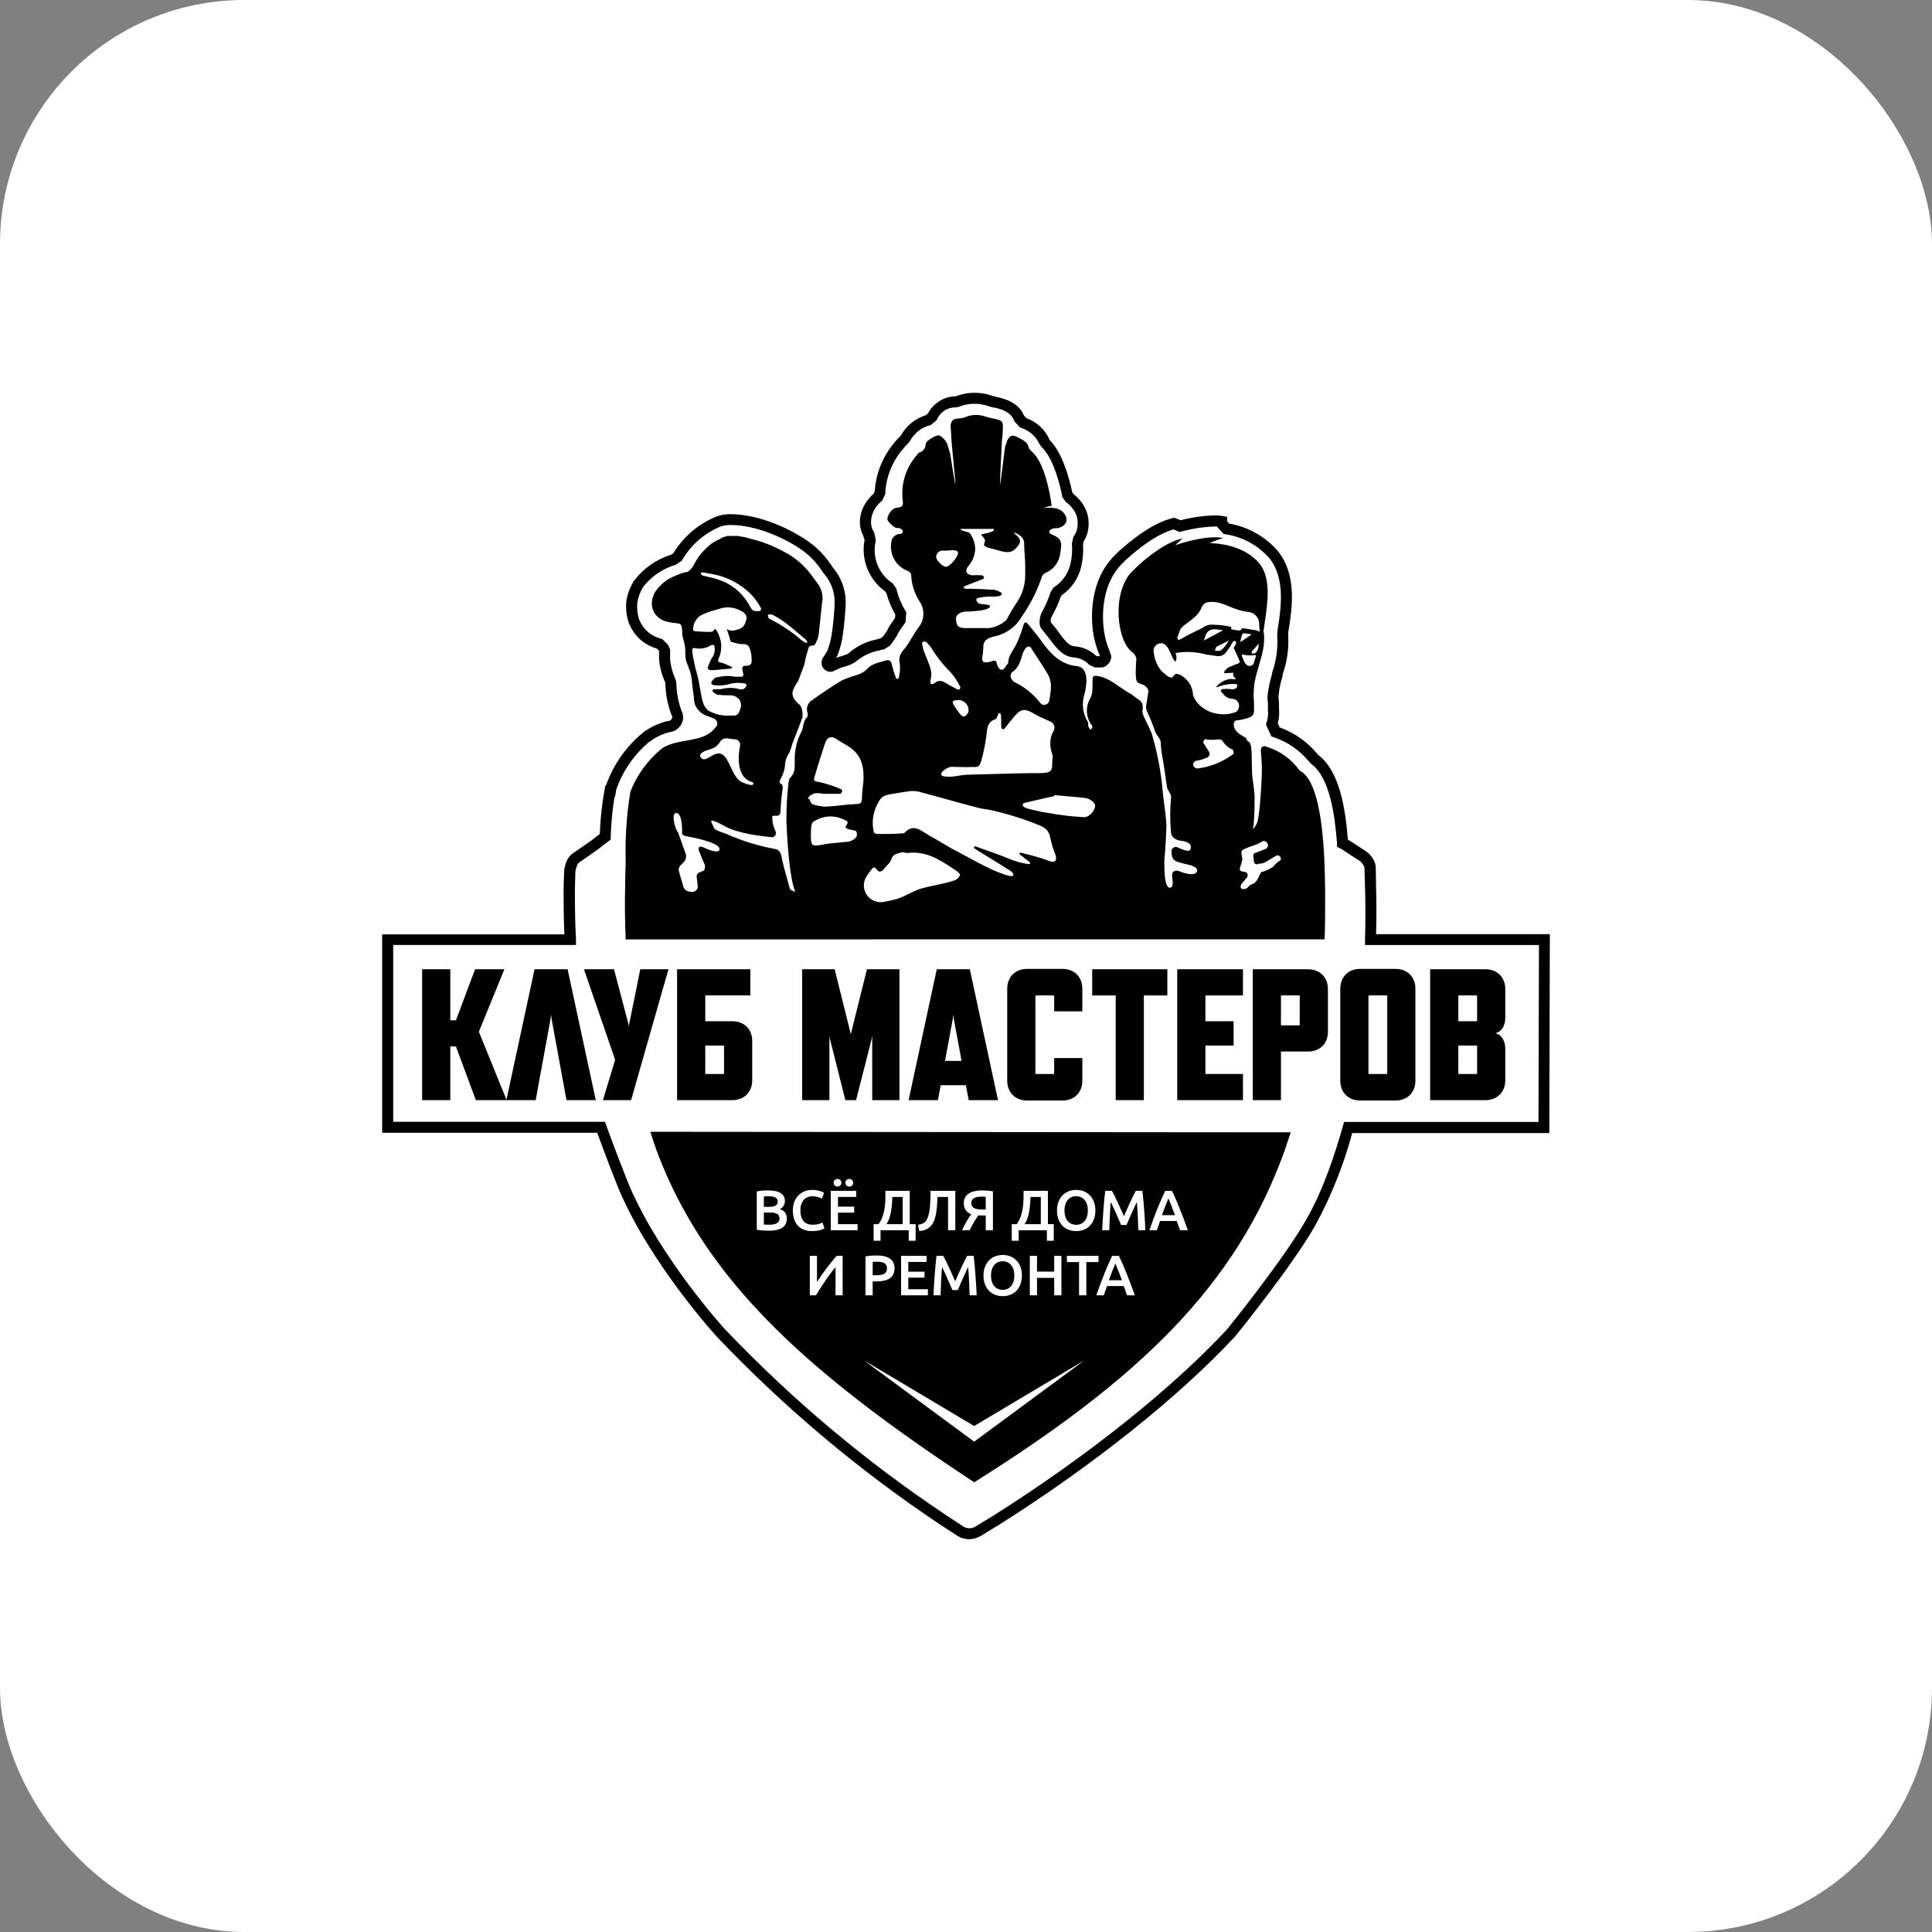 <svg width="182" height="182" viewBox="0 0 182 182" fill="none" xmlns="http://www.w3.org/2000/svg">
<rect x="0" y="0" width="182" height="182" fill="#808080" stroke="none"/>
<g clip-path="url(#clip0_1_12)">
<rect width="182" height="182" rx="23" fill="white"/>
<path fill-rule="evenodd" clip-rule="evenodd" d="M124.782 88.49C124.834 87.124 124.834 85.706 124.834 84.195V84.05C124.829 83.907 124.826 83.689 124.822 83.41C124.786 80.93 124.68 73.686 122.431 72.588C121.667 71.518 120.57 70.729 119.31 70.342C119.253 70.305 119.185 70.288 119.118 70.295C119.091 70.295 119.052 70.308 119.014 70.32C118.978 70.331 118.943 70.342 118.92 70.342C118.873 70.342 118.821 70.44 118.821 70.492C118.821 70.514 118.813 70.534 118.803 70.557C118.79 70.588 118.774 70.626 118.774 70.683L118.789 70.879C118.831 71.449 118.873 72.012 118.873 72.541C118.873 73.369 118.675 77.126 118.379 77.612C117.859 78.539 118.088 77.804 118.088 77.804L118.134 77.126C118.186 76.391 118.186 75.662 118.186 74.927C118.163 74.552 118.111 74.188 118.061 73.837C118 73.413 117.942 73.009 117.942 72.634C117.93 72.304 117.926 71.988 117.922 71.695C117.91 70.696 117.9 69.967 117.599 69.855C117.518 69.831 117.481 69.75 117.441 69.665C117.406 69.591 117.37 69.513 117.302 69.467C116.714 69.172 116.262 68.831 116.225 68.293C116.218 68.194 116.234 68.094 116.272 68.003C116.295 67.958 116.33 67.921 116.373 67.895C116.417 67.869 116.466 67.856 116.517 67.858L116.912 67.806C117.989 67.563 118.186 67.465 118.134 66.59C118.138 66.245 118.122 65.899 118.088 65.555C118.094 65.131 118.128 64.707 118.186 64.287C118.289 63.723 118.447 63.189 118.602 62.664C118.891 61.691 119.17 60.748 119.065 59.702C119.063 59.634 119.047 59.568 119.019 59.506C119.051 59.228 119.098 58.914 119.15 58.576C119.413 56.836 119.774 54.455 118.629 53.068C117.547 51.8 115.83 51.215 113.947 51.164C114.362 50.978 114.788 50.816 115.221 50.677C113.848 50.434 111.84 50.967 110.712 51.36C110.959 51.115 111.179 50.92 111.302 50.81C111.35 50.768 111.384 50.738 111.398 50.724C109.729 51.065 107.721 52.794 107.081 53.41L106.493 53.994C104.73 56.064 105.219 60.478 106.738 61.503C106.846 61.595 106.93 61.712 106.982 61.845C107.048 61.965 107.066 62.105 107.034 62.238C106.915 64.231 107.022 64.269 107.469 64.429C107.568 64.465 107.685 64.506 107.82 64.577C107.927 64.665 108.024 64.764 108.111 64.872C108.179 64.99 108.197 65.129 108.163 65.26L107.965 66.528C107.955 66.661 107.971 66.794 108.012 66.921C108.327 67.596 108.606 68.287 108.849 68.991C108.885 69.083 108.963 69.196 109.047 69.316C109.185 69.514 109.338 69.734 109.338 69.918C109.371 70.54 109.453 71.16 109.583 71.77C109.599 71.886 109.638 72.144 109.685 72.45C109.776 73.045 109.895 73.824 109.926 74.114C109.947 74.263 110.033 74.411 110.119 74.561C110.232 74.755 110.346 74.95 110.316 75.149C110.212 76.252 110.212 77.363 110.316 78.466C110.316 78.466 110.368 79.103 111.247 79.201C112.126 79.299 112.288 79.688 112.132 80.029C112.033 80.272 111.445 80.076 110.956 79.832C110.897 79.796 110.828 79.779 110.758 79.786C110.691 79.779 110.623 79.796 110.566 79.832L110.415 79.983C110.368 80.029 110.368 80.076 110.368 80.174C110.36 80.348 110.376 80.522 110.415 80.692C110.543 81.103 110.876 81.189 111.331 81.306C111.414 81.327 111.5 81.349 111.591 81.375C112.631 81.571 112.818 81.814 112.771 82.058C112.621 82.575 111.643 82.301 111.055 82.058H111.003C110.979 82.058 110.943 82.046 110.907 82.034C110.87 82.023 110.834 82.011 110.81 82.011C110.787 82.011 110.749 82.023 110.712 82.034C110.674 82.046 110.636 82.058 110.613 82.058L110.467 82.203C110.426 82.26 110.408 82.33 110.415 82.399C110.415 82.498 110.428 82.618 110.441 82.746C110.481 83.119 110.526 83.547 110.27 83.621C109.682 83.765 109.682 81.959 109.682 81.08C109.827 79.569 109.879 78.011 109.879 77.716C109.848 77.075 109.765 76.451 109.683 75.837C109.628 75.424 109.574 75.016 109.536 74.611C109.381 72.743 109.032 70.896 108.496 69.1C108.298 68.608 108.053 68.122 107.809 67.635C107.72 67.449 107.654 67.253 107.611 67.051C107.71 66.368 107.658 66.124 107.091 65.783C107.027 65.735 106.968 65.692 106.911 65.65C106.796 65.567 106.689 65.49 106.571 65.389C106.19 65.2 105.837 64.953 105.482 64.705C104.867 64.275 104.244 63.839 103.45 63.682C103.008 63.635 102.93 63.682 102.93 64.023C102.915 64.193 102.916 64.366 102.918 64.54C102.921 64.972 102.925 65.413 102.68 65.829C102.459 66.225 102.36 66.676 102.395 67.127C102.43 67.578 102.598 68.008 102.878 68.365C102.953 68.479 102.887 68.56 102.808 68.658C102.783 68.689 102.756 68.722 102.732 68.758C102.706 68.709 102.67 68.66 102.633 68.611C102.597 68.562 102.561 68.513 102.535 68.463C102.508 68.413 102.509 68.338 102.509 68.257C102.51 68.18 102.511 68.097 102.488 68.023C102.267 67.671 102.118 67.279 102.05 66.87C101.983 66.46 101.997 66.042 102.092 65.638C102.535 64.122 102.436 62.854 101.458 62.755C99.986 62.611 99.055 61.684 98.269 60.613C97.827 59.977 97.338 59.392 96.849 58.807C96.651 58.564 96.506 58.564 96.407 58.905C96.252 59.456 96.055 59.994 95.819 60.515C95.73 60.742 95.596 60.956 95.462 61.172C95.223 61.557 94.982 61.946 94.982 62.414C94.982 62.472 94.93 62.531 94.878 62.59C94.843 62.629 94.808 62.669 94.789 62.709L94.783 62.719C94.635 62.959 94.489 63.193 94.201 63.05C94.057 62.908 93.954 62.729 93.905 62.533C93.858 62.191 93.707 62.191 93.416 62.29C93.291 62.346 93.157 62.38 93.021 62.388C92.631 62.435 92.501 62.342 92.532 61.948C92.591 61.643 92.624 61.333 92.631 61.022C92.579 60.391 92.974 60.142 93.515 59.987C94.332 59.844 95.085 59.452 95.668 58.864C95.871 58.659 96.045 58.43 96.189 58.181C96.997 57.041 97.642 55.794 98.103 54.476C98.12 54.374 98.159 54.278 98.219 54.194C98.278 54.109 98.356 54.04 98.446 53.989C98.782 53.856 99.081 53.646 99.32 53.377C99.558 53.107 99.729 52.785 99.819 52.437C100.064 51.122 100.111 50.781 99.081 50.341C99.067 50.334 99.052 50.327 99.037 50.319C98.944 50.274 98.836 50.222 98.836 50.098C98.836 49.958 99.021 49.861 99.123 49.808L99.133 49.803C99.292 49.762 99.457 49.746 99.622 49.756C100.506 49.559 100.75 48.877 100.111 48.204C99.889 48.014 99.616 47.894 99.325 47.862C98.98 47.815 98.63 47.815 98.285 47.862C98.533 47.752 98.799 47.685 99.07 47.666C99.07 47.666 98.628 43.764 97.208 42.548C97.096 42.446 96.997 42.331 96.912 42.206C96.826 41.675 96.411 41.464 95.969 41.24C95.924 41.217 95.879 41.194 95.835 41.171C95.346 40.917 95.101 41.026 94.857 41.559C94.829 41.712 94.778 41.861 94.706 41.999C94.682 42.025 94.57 42.929 94.459 43.828C94.349 44.712 94.24 45.591 94.217 45.621C94.178 45.578 94.306 43.07 94.349 42.232L94.349 42.231L94.349 42.23C94.358 42.068 94.363 41.969 94.363 41.963C94.363 41.717 94.387 41.485 94.412 41.254C94.437 41.022 94.462 40.791 94.462 40.545C94.514 39.67 94.462 39.619 93.577 39.427C93.312 39.384 93.051 39.318 92.797 39.23C92.206 39.026 91.561 39.042 90.982 39.277C90.748 39.374 90.497 39.425 90.243 39.427C89.754 39.427 89.556 39.717 89.556 40.157C89.556 40.301 89.569 40.447 89.582 40.593C89.595 40.74 89.608 40.888 89.608 41.036C89.608 41.335 89.71 42.383 89.809 43.409C89.905 44.394 89.999 45.358 89.999 45.621C89.952 45.621 89.51 42.739 89.51 42.739C89.46 42.568 89.411 42.41 89.361 42.253C89.312 42.095 89.262 41.937 89.213 41.766C89.055 41.466 88.817 41.214 88.526 41.036C88.282 40.886 87.205 41.523 87.205 41.813C87.208 42.003 87.146 42.188 87.03 42.339C86.914 42.49 86.75 42.598 86.565 42.646C86.511 42.673 86.471 42.733 86.427 42.798C86.396 42.845 86.362 42.894 86.321 42.936C85.82 43.514 85.448 44.191 85.228 44.922C85.008 45.653 84.947 46.422 85.046 47.179C85.099 47.619 85 47.764 84.604 47.816C84.469 47.824 84.337 47.857 84.214 47.914C83.871 48.105 83.476 48.742 83.626 49.032C83.819 49.309 84.069 49.542 84.36 49.715C84.409 49.741 84.483 49.741 84.558 49.741C84.632 49.741 84.706 49.741 84.755 49.767C84.763 49.771 84.772 49.775 84.781 49.779L84.803 49.789C84.905 49.836 85.046 49.9 85.046 50.108C85.046 50.253 84.849 50.3 84.755 50.3C84.559 50.311 84.372 50.391 84.229 50.526C84.085 50.66 83.994 50.84 83.97 51.034C83.86 51.614 83.963 52.213 84.259 52.723C84.556 53.233 85.028 53.62 85.588 53.813L85.733 53.958C85.763 53.981 85.788 54.011 85.805 54.045C85.822 54.079 85.831 54.117 85.832 54.155C85.871 55.047 86.147 55.913 86.633 56.665C86.878 57.029 87.001 57.461 86.983 57.899C86.965 58.337 86.808 58.758 86.534 59.102C86.293 59.419 86.096 59.746 85.9 60.072C85.675 60.447 85.451 60.82 85.161 61.172C84.988 61.353 84.855 61.568 84.771 61.803C84.698 62.043 84.698 62.298 84.771 62.538C84.811 62.963 84.777 63.392 84.672 63.806C84.672 63.852 84.672 63.904 84.625 63.904C84.602 63.904 84.589 63.916 84.576 63.928C84.563 63.939 84.55 63.951 84.526 63.951C84.48 63.951 84.427 63.951 84.427 63.904C84.427 63.881 84.416 63.868 84.404 63.855C84.392 63.842 84.381 63.829 84.381 63.806C84.24 63.44 84.125 63.065 84.037 62.683C83.939 62.243 83.788 62.098 83.351 62.243C83.246 62.275 83.141 62.305 83.037 62.334C82.508 62.484 82.004 62.626 81.634 63.076C81.391 63.293 81.106 63.459 80.797 63.563C80.297 63.704 79.807 63.877 79.33 64.08C78.347 64.67 77.416 65.302 76.531 65.938C76.334 66.046 76.18 66.218 76.093 66.424C76.006 66.631 75.992 66.861 76.053 67.076C76.104 67.224 76.104 67.384 76.053 67.532C75.794 67.758 75.728 68.068 75.661 68.38C75.626 68.539 75.592 68.698 75.533 68.846C75.069 69.715 74.84 70.689 74.867 71.672L74.867 71.75L74.867 71.813C74.871 72.35 74.874 72.877 74.425 73.281C74.357 73.348 74.336 73.458 74.314 73.569C74.304 73.621 74.294 73.673 74.279 73.721C74.14 74.923 74.074 76.133 74.081 77.343L74.091 77.551C74.148 78.801 74.317 82.511 74.914 84.029L74.425 83.781C74.425 83.769 74.384 83.626 74.319 83.401C74.129 82.738 73.736 81.366 73.592 80.562C73.555 80.42 73.487 80.288 73.395 80.174C73.294 80.062 73.155 79.992 73.005 79.977C71.391 79.678 69.819 79.186 68.323 78.513C68.019 78.425 67.723 78.311 67.439 78.171C67.327 78.108 67.245 78.004 67.21 77.882L67.012 77.442C67.012 77.442 66.721 76.955 68.292 77.835C69.514 78.518 71.673 78.761 72.703 78.87C72.773 78.877 72.843 78.859 72.901 78.818C72.916 78.803 72.932 78.793 72.948 78.782C72.981 78.761 73.015 78.739 73.046 78.673C73.071 78.622 73.082 78.597 73.088 78.572C73.093 78.548 73.093 78.523 73.093 78.477C73.1 78.409 73.083 78.342 73.046 78.285C72.85 77.891 72.748 77.457 72.75 77.017V76.919C72.75 76.905 72.755 76.892 72.765 76.882C72.775 76.873 72.788 76.867 72.802 76.867C72.821 76.855 72.842 76.847 72.865 76.844C72.887 76.84 72.91 76.841 72.932 76.847H73.223C73.249 76.847 73.274 76.835 73.299 76.823C73.323 76.812 73.348 76.8 73.374 76.8L73.468 76.702C73.468 76.676 73.481 76.651 73.494 76.627C73.507 76.602 73.52 76.578 73.52 76.552C73.545 75.817 73.611 75.085 73.717 74.358C73.717 74.358 73.811 73.918 73.566 73.84C73.322 73.762 73.52 73.4 73.52 73.4C73.787 72.956 73.939 72.453 73.962 71.936C73.99 71.662 74.073 71.396 74.206 71.154C74.253 71.056 74.404 70.813 74.404 70.813V70.766C74.503 70.56 74.576 70.343 74.622 70.119C74.745 69.792 74.876 69.456 75.009 69.115C75.193 68.644 75.381 68.163 75.553 67.682C75.591 67.624 75.608 67.554 75.6 67.485V67.195C75.595 67.019 75.562 66.844 75.501 66.678C75.45 66.52 75.348 66.384 75.21 66.29C74.523 65.664 74.492 65.224 75.013 64.427C75.114 64.292 75.196 64.144 75.257 63.987C75.331 63.763 75.419 63.538 75.507 63.315C75.591 63.1 75.674 62.886 75.746 62.673C75.773 62.594 75.814 62.394 75.853 62.202C75.888 62.029 75.921 61.861 75.944 61.793C75.996 61.635 76.035 61.498 76.074 61.356C76.108 61.234 76.142 61.109 76.188 60.965L76.287 60.867C76.314 60.867 76.339 60.853 76.364 60.84C76.387 60.827 76.41 60.815 76.433 60.815H76.573C76.645 60.803 76.712 60.771 76.765 60.722C76.817 60.668 76.852 60.599 76.864 60.525C76.962 60.345 77.039 60.154 77.093 59.956C77.093 59.911 77.103 59.867 77.113 59.818C77.126 59.759 77.14 59.694 77.14 59.614L77.436 56.83C77.429 56.731 77.445 56.632 77.483 56.54C77.527 55.962 77.353 55.388 76.994 54.931C76.923 54.835 76.852 54.736 76.779 54.637C76.555 54.328 76.323 54.007 76.063 53.71C75.412 52.953 74.612 52.339 73.712 51.904C72.742 51.374 71.702 50.98 70.622 50.734C70.57 50.71 70.518 50.698 70.458 50.685C70.406 50.673 70.347 50.66 70.279 50.636C70.252 50.636 70.213 50.624 70.175 50.612C70.139 50.6 70.104 50.589 70.081 50.589L69.811 50.543C69.761 50.543 69.725 50.53 69.689 50.517C69.652 50.504 69.616 50.491 69.566 50.491H68.526C68.499 50.488 68.471 50.491 68.445 50.5C68.418 50.508 68.395 50.523 68.375 50.543C68.352 50.543 68.315 50.554 68.279 50.566C68.243 50.578 68.206 50.589 68.183 50.589C68.108 50.599 68.038 50.634 67.985 50.688L67.886 50.734C67.833 50.788 67.763 50.822 67.689 50.833L67.496 50.931C67.469 50.931 67.456 50.943 67.444 50.955C67.432 50.966 67.42 50.977 67.397 50.977L67.298 51.029L67.153 51.127L67.002 51.226C66.83 51.36 66.666 51.505 66.513 51.66L66.414 51.759L66.123 52.054C65.831 52.396 65.583 52.774 65.384 53.177C65.338 53.284 65.272 53.382 65.192 53.467C65.086 53.621 64.952 53.755 64.796 53.86C64.738 53.879 64.679 53.89 64.611 53.903C64.51 53.922 64.386 53.946 64.209 54.005C63.755 54.16 63.318 54.357 62.903 54.595C62.878 54.617 62.855 54.628 62.832 54.64C62.806 54.653 62.779 54.666 62.752 54.693C62.346 54.987 61.993 55.35 61.712 55.764C61.564 56.02 61.465 56.301 61.42 56.592C61.378 56.889 61.412 57.192 61.519 57.472C61.621 57.736 61.789 57.97 62.008 58.15C62.217 58.337 62.469 58.47 62.742 58.538C62.764 58.538 62.828 58.555 62.902 58.575C63.005 58.603 63.127 58.636 63.184 58.636C63.313 58.664 63.443 58.676 63.573 58.69C63.688 58.701 63.805 58.713 63.922 58.735C63.96 58.736 63.996 58.746 64.029 58.763C64.063 58.78 64.092 58.804 64.115 58.833C64.169 58.886 64.204 58.955 64.214 59.03C64.214 59.075 64.226 59.135 64.239 59.196C64.252 59.258 64.266 59.321 64.266 59.371V59.77C64.266 59.827 64.33 60.062 64.385 60.261C64.424 60.405 64.458 60.529 64.458 60.551C64.517 60.774 64.55 61.003 64.557 61.234V61.524C64.551 61.734 64.569 61.944 64.609 62.15C64.618 62.252 64.65 62.351 64.703 62.44C64.703 62.466 64.74 62.551 64.778 62.636C64.816 62.722 64.854 62.807 64.854 62.833C64.854 62.885 64.999 63.221 64.999 63.221C65.112 63.602 65.179 63.994 65.197 64.391C65.22 64.643 65.255 64.882 65.29 65.123C65.328 65.376 65.365 65.631 65.389 65.907C65.394 66.269 65.535 66.616 65.785 66.88C66.017 67.165 66.334 67.369 66.69 67.465C66.754 67.487 66.826 67.519 66.901 67.551C66.996 67.593 67.094 67.635 67.179 67.661C67.252 67.672 67.319 67.707 67.371 67.76C67.434 67.815 67.485 67.882 67.522 67.956C67.559 68.013 67.576 68.08 67.569 68.148C67.576 68.231 67.56 68.316 67.522 68.391C67.412 68.495 67.312 68.609 67.225 68.732C66.579 69.43 65.635 69.596 64.664 69.768C63.869 69.908 63.056 70.052 62.372 70.492C61.037 71.577 60.007 72.987 59.381 74.585C59.032 76.714 58.884 78.871 58.939 81.028V81.318C58.939 81.445 58.933 81.621 58.925 81.842C58.911 82.214 58.892 82.713 58.892 83.32C58.835 85.271 58.892 87.227 58.939 88.495L124.782 88.49ZM116.938 80.293C116.938 80.27 116.95 80.245 116.961 80.221C116.973 80.196 116.985 80.171 116.985 80.148L117.084 80.05C117.4 79.893 117.729 79.763 118.067 79.662C118.358 79.561 118.637 79.429 118.899 79.269C118.923 79.269 118.947 79.257 118.972 79.245C118.997 79.234 119.021 79.222 119.045 79.222C119.072 79.219 119.099 79.221 119.125 79.229C119.151 79.237 119.175 79.251 119.196 79.269C119.235 79.269 119.274 79.305 119.316 79.344C119.324 79.352 119.333 79.359 119.341 79.367C119.367 79.39 119.379 79.415 119.391 79.439C119.402 79.464 119.414 79.488 119.44 79.512C119.456 79.561 119.459 79.614 119.45 79.665C119.441 79.717 119.42 79.765 119.388 79.807C119.368 79.858 119.334 79.902 119.291 79.937C119.249 79.971 119.198 79.994 119.144 80.003L118.264 80.345C118.217 80.345 118.174 80.384 118.127 80.426L118.114 80.438C118.066 80.481 118.066 80.527 118.067 80.61L118.067 80.635L118.114 81.121C118.11 81.148 118.113 81.176 118.122 81.202C118.131 81.228 118.146 81.252 118.166 81.271C118.167 81.297 118.178 81.321 118.196 81.339C118.214 81.358 118.239 81.368 118.264 81.37C118.284 81.388 118.307 81.401 118.332 81.409C118.357 81.417 118.384 81.42 118.41 81.416C118.436 81.419 118.463 81.417 118.488 81.409C118.513 81.401 118.536 81.387 118.556 81.37C118.875 81.37 119.186 81.266 119.44 81.075C119.83 80.831 120.272 80.588 120.272 80.588H120.47L120.616 80.733C120.654 80.791 120.67 80.861 120.662 80.93C120.662 80.976 120.616 81.075 120.569 81.075C120.321 81.228 120.104 81.427 119.929 81.659C119.603 81.886 119.238 82.051 118.852 82.146C118.832 82.166 118.813 82.178 118.796 82.188C118.771 82.204 118.753 82.216 118.753 82.244L118.41 82.927C118.284 83.11 118.101 83.248 117.89 83.32C117.764 83.361 117.692 83.439 117.619 83.519C117.524 83.623 117.427 83.729 117.203 83.755C116.808 83.802 116.813 83.465 116.959 83.269L117.479 82.637C117.497 82.617 117.511 82.593 117.519 82.567C117.527 82.541 117.529 82.514 117.526 82.487V82.342C117.526 82.296 117.479 82.244 117.427 82.197C117.409 82.178 117.386 82.163 117.36 82.154C117.335 82.145 117.308 82.142 117.281 82.146L117.037 82.099C116.999 82.099 116.961 82.089 116.927 82.072C116.892 82.055 116.863 82.031 116.839 82.001C116.801 81.943 116.785 81.873 116.792 81.804C116.895 81.519 116.977 81.227 117.037 80.93C116.99 80.72 116.957 80.507 116.938 80.293ZM118.202 62.161C118.169 62.258 118.137 62.354 118.114 62.44C118.114 62.538 118.067 62.59 117.968 62.636C117.915 62.69 117.845 62.725 117.77 62.735C117.686 62.742 117.601 62.726 117.526 62.688C117.501 62.661 117.463 62.636 117.424 62.61C117.388 62.586 117.353 62.563 117.328 62.538C117.185 62.291 117.07 62.029 116.985 61.757V61.664H117.084C117.454 61.749 117.837 61.764 118.212 61.71H118.264C118.292 61.736 118.309 61.771 118.311 61.809C118.285 61.917 118.243 62.04 118.202 62.161ZM116.839 60.489C116.868 60.275 116.917 60.063 116.985 59.858C117.037 59.713 117.084 59.661 117.136 59.661C117.328 59.661 117.921 59.759 117.921 59.759L117.146 60.287L116.839 60.489ZM118.311 61.467C118.288 61.497 118.258 61.521 118.223 61.538C118.189 61.555 118.152 61.564 118.114 61.565H117.921V61.369C118.146 61.137 118.358 60.894 118.556 60.639C118.577 60.786 118.567 60.937 118.524 61.08C118.482 61.222 118.41 61.355 118.311 61.467ZM110.904 60.101C110.932 59.969 110.988 59.829 111.041 59.694C111.086 59.579 111.13 59.468 111.154 59.371C111.259 59.119 111.574 58.885 111.929 58.62C112.399 58.27 112.939 57.867 113.162 57.301C113.213 57.154 113.297 57.02 113.406 56.908C113.533 56.805 113.686 56.739 113.848 56.716C114.602 56.634 115.156 56.862 115.774 57.117C116.282 57.326 116.834 57.554 117.578 57.643C117.862 57.665 118.126 57.793 118.319 58.001C118.512 58.209 118.619 58.482 118.618 58.766C118.618 58.887 118.63 59.009 118.642 59.13C118.653 59.252 118.665 59.374 118.665 59.495H118.618C118.47 59.403 118.299 59.353 118.124 59.35C118.056 59.35 117.956 59.329 117.824 59.301C117.672 59.269 117.479 59.228 117.245 59.2C117.206 59.2 117.167 59.197 117.13 59.194C117.028 59.186 116.948 59.179 116.948 59.252C116.948 59.35 116.803 59.397 116.652 59.397L116.064 59.299C115.957 59.273 115.969 59.23 115.984 59.181C115.996 59.142 116.009 59.099 115.965 59.055C115.455 58.929 114.931 58.863 114.405 58.859C114.206 58.826 114.003 58.835 113.809 58.886C113.614 58.937 113.433 59.028 113.276 59.154C113.125 59.229 112.968 59.304 112.807 59.381C112.449 59.552 112.075 59.731 111.715 59.935C111.51 60.06 111.298 60.174 111.081 60.277H111.029C111.022 60.277 111.016 60.275 111.01 60.273C111.008 60.272 111.006 60.271 111.005 60.27C111.002 60.269 111 60.267 110.999 60.266C110.997 60.264 110.995 60.263 110.994 60.261C110.989 60.256 110.986 60.251 110.984 60.244C110.983 60.24 110.982 60.236 110.982 60.232V60.228L110.982 60.225L110.93 60.178L110.904 60.101ZM114.587 60.929L115.762 60.344C115.58 60.67 115.349 60.967 115.076 61.224C114.985 61.277 114.884 61.311 114.779 61.322C114.662 61.33 114.545 61.313 114.436 61.27L114.587 60.929ZM113.406 60.344L113.604 59.759C113.669 59.628 113.766 59.515 113.885 59.43C114.005 59.345 114.144 59.291 114.29 59.273C114.603 59.282 114.914 59.315 115.221 59.371L113.406 60.344ZM111.247 63.614L111.154 63.563H111.102L111.003 63.516C110.744 63.412 110.65 63.541 110.561 63.664C110.481 63.773 110.406 63.877 110.223 63.806C110.051 63.752 109.898 63.652 109.781 63.516C109.638 63.415 109.505 63.301 109.385 63.175C108.999 62.699 108.761 62.122 108.699 61.514C108.645 61.339 108.661 61.151 108.743 60.988C108.826 60.825 108.968 60.7 109.141 60.639C109.484 60.489 109.827 60.685 110.072 61.125C110.123 61.201 110.162 61.29 110.2 61.379C110.236 61.461 110.271 61.542 110.316 61.612C110.401 61.853 110.516 62.083 110.66 62.295C110.857 62.393 110.857 61.777 110.758 61.612V61.514C110.784 61.514 110.846 61.502 110.907 61.49C110.968 61.479 111.029 61.467 111.055 61.467C111.926 61.361 112.81 61.428 113.656 61.664L114.696 61.809C114.83 61.821 114.965 61.803 115.091 61.757C115.224 61.705 115.342 61.621 115.435 61.514C115.676 61.226 115.888 60.916 116.069 60.587C116.168 60.396 116.314 60.297 116.413 60.442C116.506 60.58 116.38 60.764 116.283 60.906L116.267 60.929C116.263 60.966 116.246 61.001 116.22 61.027C116.22 61.027 116.22 61.125 116.267 61.125L116.787 62.295V62.393L116.787 62.396L116.787 62.399L116.786 62.403C116.785 62.407 116.784 62.41 116.783 62.412C116.782 62.415 116.781 62.417 116.78 62.419C116.777 62.422 116.775 62.425 116.772 62.428C116.767 62.432 116.761 62.436 116.755 62.438C116.748 62.44 116.742 62.441 116.735 62.44C116.731 62.44 116.727 62.44 116.723 62.441C116.721 62.442 116.718 62.443 116.716 62.444C116.714 62.444 116.713 62.445 116.711 62.446L116.708 62.448C116.705 62.45 116.702 62.453 116.7 62.455C116.696 62.46 116.692 62.466 116.69 62.472C116.688 62.478 116.688 62.485 116.688 62.492C116.47 62.559 116.256 62.64 116.049 62.735C115.769 62.811 115.526 62.983 115.362 63.221C115.263 63.371 115.315 63.418 115.414 63.418L116.199 63.371C116.147 63.464 116.101 63.708 116.444 63.956C116.3 64.003 116.145 64.003 116.002 63.956C115.495 63.991 115.021 64.217 114.675 64.587L114.662 64.602C114.62 64.648 114.582 64.69 114.582 64.732C114.582 64.765 114.676 64.729 114.782 64.689C114.828 64.671 114.876 64.653 114.92 64.639C115.42 64.464 115.952 64.397 116.48 64.442C116.579 64.489 116.678 64.96 115.991 64.929C115.698 64.882 115.4 64.882 115.107 64.929C115.084 64.929 115.073 64.929 115.067 64.935C115.06 64.941 115.06 64.954 115.06 64.981L115.008 65.027V65.126C115.008 65.172 115.008 65.172 115.06 65.172C115.176 65.331 115.306 65.478 115.45 65.612C115.603 65.723 115.782 65.791 115.97 65.809L116.262 65.855C116.353 65.885 116.437 65.933 116.507 65.998C116.578 66.062 116.634 66.141 116.671 66.229C116.709 66.317 116.727 66.411 116.724 66.507C116.722 66.602 116.699 66.696 116.657 66.781C116.632 66.871 116.582 66.951 116.511 67.012C116.441 67.072 116.354 67.111 116.262 67.123C115.855 67.272 115.418 67.324 114.987 67.273C114.43 67.245 113.89 67.066 113.427 66.756C112.949 66.458 112.584 66.013 112.386 65.488C112.375 65.104 112.264 64.73 112.065 64.402C111.865 64.074 111.583 63.803 111.247 63.614ZM112.376 72.003L112.428 71.905C112.428 71.858 112.475 71.806 112.527 71.76C112.549 71.729 112.578 71.704 112.611 71.687C112.645 71.67 112.682 71.661 112.719 71.661C113.061 71.615 113.392 71.516 113.703 71.366C113.749 71.366 113.801 71.32 113.848 71.268C113.872 71.242 113.885 71.219 113.898 71.196C113.911 71.172 113.924 71.149 113.947 71.123V70.978C113.947 70.952 113.935 70.927 113.923 70.902C113.911 70.879 113.9 70.856 113.9 70.833L113.406 70.052C113.388 70.032 113.375 70.01 113.367 69.984C113.359 69.96 113.356 69.933 113.359 69.907C113.356 69.88 113.358 69.853 113.367 69.827C113.375 69.801 113.388 69.777 113.406 69.757C113.406 69.73 113.424 69.718 113.449 69.703C113.466 69.692 113.486 69.68 113.505 69.659C113.552 69.607 113.604 69.612 113.651 69.659C114.009 69.71 114.374 69.71 114.732 69.659H114.977C115.051 69.697 115.118 69.748 115.175 69.809C115.379 70.152 115.687 70.424 116.054 70.585C116.08 70.586 116.104 70.597 116.122 70.615C116.141 70.633 116.151 70.658 116.153 70.683C116.172 70.703 116.187 70.726 116.196 70.752C116.205 70.778 116.208 70.806 116.205 70.833V70.978C116.202 71.004 116.191 71.027 116.173 71.045C116.155 71.063 116.131 71.074 116.106 71.077C115.145 71.794 114.011 72.247 112.818 72.391C112.749 72.393 112.681 72.377 112.621 72.344C112.595 72.317 112.57 72.304 112.544 72.29C112.522 72.279 112.499 72.268 112.475 72.246C112.457 72.227 112.444 72.204 112.436 72.179C112.427 72.154 112.425 72.127 112.428 72.101C112.428 72.075 112.415 72.062 112.401 72.049C112.389 72.037 112.376 72.026 112.376 72.003ZM80.703 78.782C80.613 78.918 80.496 79.034 80.36 79.124C80.103 79.262 79.814 79.33 79.522 79.32C79.25 79.359 78.977 79.383 78.708 79.406C78.299 79.441 77.897 79.476 77.514 79.563C76.474 79.76 76.386 79.708 76.386 78.684C76.383 78.39 76.398 78.096 76.433 77.804C76.445 77.702 76.478 77.603 76.531 77.514C76.591 77.425 76.676 77.356 76.776 77.317C77.171 77.078 77.62 76.94 78.081 76.915C78.543 76.889 79.004 76.978 79.424 77.173C79.452 77.187 79.485 77.201 79.52 77.216C79.723 77.304 79.98 77.416 79.767 77.69C79.556 77.96 79.701 78.018 79.869 78.085C79.901 78.097 79.933 78.11 79.965 78.125C79.993 78.125 80.065 78.141 80.165 78.163C80.246 78.18 80.344 78.202 80.453 78.223C80.479 78.223 80.504 78.236 80.529 78.249C80.553 78.262 80.578 78.275 80.604 78.275C80.656 78.275 80.703 78.373 80.703 78.42C80.703 78.435 80.708 78.451 80.713 78.467C80.724 78.5 80.734 78.533 80.703 78.565C80.734 78.684 80.734 78.736 80.703 78.782ZM100.609 75.016C101.203 75.066 101.715 75.109 102.228 75.17C102.67 75.222 103.159 75.61 103.159 75.905C103.159 76.391 102.571 77.028 102.082 76.976C100.979 76.921 99.88 76.792 98.794 76.588C98.365 76.534 97.939 76.453 97.52 76.345C97.448 76.324 97.355 76.303 97.252 76.281C96.864 76.195 96.345 76.081 96.345 75.827C96.345 75.682 96.443 75.636 96.735 75.584L97.304 75.451C98.082 75.268 98.727 75.117 99.284 74.999C99.382 74.88 99.46 74.88 99.58 74.927C99.954 74.961 100.293 74.99 100.609 75.016ZM95.361 63.319C95.933 62.926 96.11 62.339 96.282 61.768C96.303 61.7 96.323 61.633 96.345 61.565C96.412 61.378 96.51 61.203 96.636 61.048L96.735 60.949C96.761 60.949 96.787 60.937 96.811 60.925C96.835 60.914 96.858 60.903 96.88 60.903C96.907 60.9 96.935 60.902 96.961 60.91C96.987 60.918 97.011 60.931 97.031 60.949C97.057 60.952 97.08 60.963 97.099 60.981C97.117 60.999 97.128 61.023 97.13 61.048C97.335 61.373 97.545 61.692 97.754 62.009C98.077 62.498 98.397 62.983 98.691 63.485C99.141 64.257 99.009 65.034 98.871 65.844C98.861 65.903 98.851 65.962 98.841 66.021C98.821 66.115 98.773 66.2 98.703 66.266C98.633 66.332 98.545 66.376 98.45 66.392C98.355 66.409 98.257 66.396 98.169 66.357C98.082 66.317 98.008 66.252 97.957 66.171C97.303 65.339 96.462 64.671 95.502 64.22C95.216 64.003 95.07 63.516 95.361 63.319ZM92.469 71.563C92.664 70.842 92.812 70.109 92.911 69.369C92.929 69.264 92.941 69.155 92.952 69.044C93.005 68.535 93.061 67.997 93.744 67.76C93.864 67.711 93.925 67.556 93.98 67.417C94.036 67.274 94.086 67.148 94.186 67.175C94.319 67.21 94.318 67.635 94.317 68.031C94.317 68.225 94.316 68.412 94.332 68.541C94.332 68.56 94.332 68.572 94.335 68.582C94.34 68.596 94.353 68.607 94.383 68.634L94.397 68.647L94.406 68.655C94.435 68.682 94.439 68.686 94.482 68.686H94.576L94.578 68.686L94.581 68.686L94.583 68.685C94.588 68.685 94.592 68.684 94.596 68.682C94.602 68.679 94.608 68.675 94.613 68.671C94.618 68.666 94.621 68.66 94.624 68.654C94.627 68.648 94.628 68.641 94.628 68.634C94.919 68.246 95.46 67.599 95.705 67.32C96.293 66.683 96.688 66.802 97.567 67.32C97.81 67.469 98.071 67.582 98.326 67.692C98.487 67.761 98.644 67.829 98.794 67.904L99.091 68.049C99.168 68.12 99.233 68.202 99.284 68.293C99.326 68.385 99.344 68.486 99.335 68.588C99.324 68.692 99.29 68.792 99.237 68.882C99.047 69.209 98.945 69.577 98.94 69.954C98.931 70.337 98.998 70.719 99.138 71.077C99.184 71.202 99.184 71.34 99.138 71.465C99.132 71.593 99.13 71.71 99.128 71.816C99.113 72.606 99.109 72.831 97.817 72.831C96.396 72.831 94.955 72.874 93.521 72.916C92.775 72.938 92.032 72.96 91.294 72.976C90.936 72.976 90.577 73.031 90.23 73.086C90.007 73.12 89.788 73.154 89.577 73.172C89.347 73.18 89.117 73.165 88.891 73.126C88.646 73.074 88.594 72.929 88.745 72.733C88.886 72.565 89.064 72.433 89.265 72.344C89.461 72.242 89.686 72.207 89.905 72.246C90.075 72.246 90.254 72.251 90.437 72.256C90.814 72.267 91.208 72.278 91.569 72.246C92.225 72.293 92.272 72.189 92.469 71.563ZM90.019 65.979C90.163 65.939 90.314 65.933 90.46 65.961C90.606 65.989 90.744 66.05 90.862 66.139C90.981 66.229 91.077 66.345 91.143 66.478C91.209 66.611 91.242 66.757 91.242 66.906C91.249 66.99 91.233 67.074 91.195 67.149C91.158 67.222 91.108 67.288 91.049 67.346C90.95 67.444 90.805 67.542 90.706 67.49C90.631 67.455 90.564 67.406 90.508 67.346C90.253 67.039 90.023 66.712 89.822 66.368C89.676 66.098 89.775 65.979 90.019 65.979ZM93.14 57.006C93.053 56.963 92.882 56.948 92.705 56.932C92.478 56.912 92.242 56.891 92.157 56.809C91.749 56.398 92.104 56.331 92.275 56.298C92.287 56.296 92.298 56.294 92.308 56.292C92.71 56.213 93.121 56.182 93.53 56.199C93.827 56.199 94.415 56.199 94.368 55.904C94.316 55.759 93.874 55.609 93.681 55.562L93.571 55.556C92.818 55.511 92.027 55.464 91.278 55.464H90.982C90.836 55.464 90.737 55.366 90.789 55.319C90.819 55.293 90.83 55.28 90.842 55.265C90.852 55.253 90.862 55.241 90.883 55.221C90.93 55.174 90.935 55.174 90.982 55.174C91.207 55.084 91.446 54.993 91.685 54.902C91.964 54.796 92.243 54.69 92.501 54.584C92.521 54.575 92.541 54.567 92.56 54.56C92.635 54.532 92.698 54.508 92.698 54.393C92.698 54.341 92.651 54.294 92.599 54.243C92.58 54.225 92.557 54.212 92.532 54.204C92.507 54.196 92.48 54.193 92.454 54.196C92.159 54.173 91.864 54.173 91.569 54.196C90.982 54.098 90.883 53.756 91.226 53.316C91.607 52.884 91.832 52.338 91.866 51.764C91.87 51.203 91.687 50.657 91.346 50.212C91.327 50.172 91.182 50.133 91.015 50.087C90.766 50.02 90.467 49.938 90.467 49.824H93.588C93.801 50.035 93.196 50.173 92.679 50.29C92.603 50.307 92.528 50.324 92.459 50.341C92.403 50.361 92.461 50.422 92.543 50.51C92.677 50.653 92.874 50.864 92.755 51.076C92.564 51.472 92.867 51.547 93.459 51.692C93.64 51.737 93.848 51.788 94.077 51.857C95.153 52.199 95.497 51.95 95.939 51.366C96.311 50.873 95.883 50.52 95.621 50.304C95.572 50.263 95.528 50.227 95.497 50.196C95.403 50.098 96.48 50.393 96.48 51.174C96.48 51.578 96.506 51.954 96.532 52.318C96.555 52.657 96.579 52.986 96.579 53.316V54.15C96.585 55.01 96.347 55.855 95.892 56.587C95.503 57.171 95.143 57.773 94.815 58.393C94.356 58.822 93.771 59.094 93.145 59.169H90.987C90.155 59.169 90.108 58.88 90.056 58.341C90.009 57.953 90.399 57.658 90.94 57.612C91.267 57.62 91.594 57.603 91.918 57.56C93.109 57.467 93.452 57.182 93.156 56.98L93.14 57.006ZM88.875 51.883C88.993 51.883 89.134 51.872 89.279 51.86C89.739 51.822 90.248 51.781 90.248 52.08C90.248 52.473 89.463 53.394 89.119 53.394C88.776 53.394 88.136 52.711 88.188 52.421C88.24 52.132 88.402 51.857 88.891 51.857L88.875 51.883ZM86.976 60.442H87.122C87.148 60.442 87.173 60.454 87.197 60.466C87.222 60.477 87.247 60.489 87.273 60.489C87.431 60.652 87.579 60.825 87.715 61.006C88.219 61.843 88.828 62.613 89.525 63.299C89.899 63.727 90.213 64.202 90.461 64.712C90.461 64.729 90.468 64.74 90.474 64.749C90.483 64.765 90.491 64.778 90.461 64.81C90.439 64.835 90.438 64.847 90.437 64.858C90.437 64.87 90.436 64.882 90.409 64.908C90.38 64.937 90.369 64.948 90.356 64.953C90.353 64.954 90.349 64.954 90.346 64.954C90.343 64.955 90.34 64.955 90.337 64.955H90.324L90.311 64.955H90.212C90.078 64.888 89.958 64.822 89.837 64.755C89.694 64.676 89.549 64.596 89.379 64.515L89.32 64.476C88.902 64.2 88.523 63.95 88.006 64.37C87.809 64.515 87.564 64.515 87.663 64.028C87.862 63.392 87.606 62.762 87.346 62.125C87.287 61.981 87.228 61.835 87.174 61.689C87.033 61.378 86.933 61.049 86.877 60.711C86.856 60.663 86.854 60.607 86.873 60.557C86.891 60.507 86.928 60.466 86.976 60.442ZM82.815 75.449C82.902 75.299 83.019 75.166 83.158 75.061C83.307 74.965 83.473 74.898 83.647 74.865C84.386 74.72 85.072 74.621 85.759 74.523C86.139 74.497 86.522 74.546 86.883 74.668C87.718 74.888 88.551 75.12 89.385 75.351L89.386 75.352C90.219 75.583 91.052 75.814 91.887 76.034C92.305 76.145 92.731 76.226 93.161 76.277C94.822 76.633 96.446 77.139 98.014 77.788C98.255 77.891 98.472 78.041 98.654 78.228C98.799 78.434 98.897 78.669 98.94 78.917C99.061 79.5 99.235 80.072 99.46 80.624C99.554 81.064 99.408 81.261 98.94 81.142C98.815 81.1 98.702 81.058 98.589 81.015C98.437 80.959 98.286 80.903 98.108 80.847C97.619 80.702 96.735 80.459 96.194 80.329H96.1L96.048 80.376V80.469C96.048 80.492 96.048 80.503 96.054 80.509C96.06 80.516 96.073 80.516 96.1 80.516C96.251 80.642 96.43 80.776 96.594 80.9L96.595 80.9C96.747 81.014 96.887 81.119 96.979 81.199C96.993 81.199 97.006 81.204 97.016 81.214C97.026 81.224 97.031 81.237 97.031 81.25V81.349C97.031 81.395 96.979 81.395 96.979 81.395H96.859C96.252 81.313 95.659 81.15 95.096 80.909C94.264 80.567 92.745 80.029 91.907 79.739H91.809C91.796 79.739 91.784 79.744 91.776 79.753C91.767 79.762 91.762 79.774 91.762 79.786V79.884C91.762 79.908 91.762 79.919 91.768 79.925C91.774 79.931 91.785 79.931 91.809 79.931C92.243 80.218 92.831 80.577 93.402 80.925C93.992 81.285 94.565 81.634 94.93 81.882C95.028 81.933 95.564 82.223 95.45 82.466C95.338 82.705 94.224 82.243 93.625 81.996L93.588 81.98C92.644 81.554 91.584 80.976 90.612 80.446L90.591 80.435C90.461 80.364 90.333 80.294 90.207 80.226C89.716 79.982 89.256 79.708 88.801 79.437C88.436 79.219 88.075 79.004 87.705 78.808C87.609 78.751 87.52 78.694 87.436 78.64C87.305 78.557 87.185 78.48 87.065 78.42C86.477 78.032 85.889 77.737 85.255 78.42C85.156 78.518 84.859 78.518 84.734 78.518C84.095 78.565 83.507 78.565 82.872 78.565C82.576 78.565 82.284 78.565 82.284 78.223C82.101 77.27 82.291 76.283 82.815 75.465V75.449ZM81.582 82.637C81.738 82.38 81.912 82.135 82.102 81.903C82.248 81.711 82.394 81.613 82.591 81.903C82.789 82.192 83.033 82.146 83.226 81.903C83.314 81.779 83.422 81.669 83.528 81.56C83.717 81.367 83.901 81.178 83.965 80.93C84.123 80.502 84.42 80.428 84.739 80.348C84.806 80.331 84.874 80.314 84.942 80.293C85.042 80.27 85.141 80.295 85.239 80.319C85.337 80.344 85.434 80.368 85.53 80.345C87.275 80.156 88.549 81.004 89.884 81.893L90.045 82.001C90.238 82.099 90.487 82.389 90.435 82.441C90.34 82.658 90.165 82.832 89.947 82.927C89.388 83.121 88.769 83.251 88.148 83.382C87.676 83.481 87.203 83.581 86.758 83.709C86.365 83.83 85.997 84.013 85.629 84.195C85.261 84.377 84.893 84.56 84.5 84.681C84.066 84.805 83.625 84.903 83.179 84.976C82.886 85.016 82.588 84.974 82.319 84.854C82.049 84.735 81.818 84.543 81.652 84.299C81.486 84.056 81.391 83.772 81.379 83.478C81.367 83.184 81.437 82.893 81.582 82.637ZM76.141 75.17C76.188 74.978 76.484 74.834 76.729 74.735C76.991 74.702 77.258 74.718 77.514 74.782H79.075C79.102 74.785 79.129 74.783 79.155 74.775C79.181 74.767 79.205 74.753 79.226 74.735C79.248 74.711 79.26 74.688 79.271 74.664C79.284 74.638 79.297 74.612 79.325 74.585V74.44C79.303 74.421 79.291 74.401 79.28 74.384C79.265 74.36 79.253 74.342 79.226 74.342C78.547 74.044 77.839 73.815 77.114 73.659C76.724 73.612 76.625 73.561 76.724 73.219C76.928 72.481 77.154 71.778 77.388 71.052C77.493 70.725 77.6 70.393 77.707 70.052C77.951 69.369 78.341 69.271 78.929 69.71C79.09 69.816 79.257 69.913 79.425 70.011C79.721 70.183 80.021 70.358 80.303 70.585C81.234 71.366 81.385 72.391 81.343 73.514C81.326 73.722 81.303 73.923 81.28 74.124C81.238 74.487 81.197 74.845 81.197 75.222C81.197 75.563 81.098 75.739 80.708 75.739C80.175 75.763 79.711 75.813 79.247 75.863C78.806 75.91 78.365 75.957 77.863 75.982H77.613C77.299 75.953 76.987 75.896 76.682 75.812C76.644 75.812 76.606 75.803 76.572 75.786C76.537 75.769 76.507 75.744 76.484 75.713C76.422 75.659 76.373 75.592 76.339 75.517C76.297 75.443 76.278 75.358 76.287 75.273C76.141 75.32 76.141 75.294 76.141 75.17ZM72.854 57.953C73.816 58.469 74.416 58.985 75.139 59.605C75.373 59.806 75.62 60.019 75.897 60.246C75.956 60.302 76.005 60.369 76.042 60.442C76.089 60.541 75.996 60.587 75.897 60.541C75.707 60.454 75.531 60.339 75.377 60.199C74.524 59.471 73.586 58.849 72.583 58.346C72.539 58.346 72.499 58.309 72.456 58.269L72.447 58.262L72.432 58.248C72.385 58.206 72.385 58.198 72.385 58.161L72.386 58.15C72.348 58.092 72.331 58.022 72.339 57.953C72.318 57.855 72.708 57.855 72.854 57.953ZM66.04 53.953C66.112 53.885 66.391 53.944 66.652 53.999C66.749 54.019 66.844 54.039 66.924 54.051C68.472 54.286 69.892 55.044 70.945 56.199C71.2 56.507 71.43 56.836 71.631 57.182C71.777 57.431 71.678 57.575 71.382 57.575C70.945 57.575 70.893 57.524 70.648 57.136C70.056 55.973 69.038 55.082 67.803 54.646C67.491 54.517 67.041 54.416 66.68 54.335C66.361 54.263 66.111 54.206 66.086 54.16C66.062 54.114 66.05 54.101 66.044 54.094C66.043 54.092 66.041 54.091 66.041 54.09C66.039 54.087 66.039 54.084 66.04 54.074V54.062C66.04 54.042 66.033 54.022 66.027 54.005C66.018 53.975 66.01 53.953 66.04 53.953ZM66.872 67.014C66.727 66.961 66.605 66.858 66.528 66.725C66.387 66.581 66.287 66.402 66.237 66.207C66.237 66.184 66.224 66.159 66.211 66.135C66.198 66.11 66.185 66.085 66.185 66.062C66.059 65.556 65.968 65.012 65.882 64.495L65.842 64.256C65.795 63.979 65.715 63.691 65.634 63.397C65.544 63.072 65.452 62.738 65.4 62.404C65.306 62.035 65.241 61.659 65.207 61.281V61.182C65.207 61.159 65.219 61.147 65.231 61.136C65.242 61.124 65.254 61.112 65.254 61.089C65.273 61.07 65.296 61.056 65.321 61.047C65.346 61.038 65.373 61.035 65.4 61.037C65.663 61.106 65.937 61.12 66.206 61.078C66.474 61.036 66.731 60.939 66.96 60.794C66.983 60.794 66.995 60.783 67.007 60.772C67.019 60.76 67.032 60.748 67.059 60.748H67.158C67.181 60.748 67.192 60.759 67.204 60.77C67.217 60.782 67.23 60.794 67.257 60.794C67.304 60.794 67.304 60.833 67.304 60.88V60.892C67.346 61.097 67.341 61.308 67.289 61.511C67.238 61.713 67.141 61.902 67.007 62.062C66.984 62.135 66.947 62.208 66.911 62.282C66.874 62.356 66.838 62.429 66.815 62.502C66.791 62.574 66.766 62.635 66.742 62.696C66.717 62.757 66.692 62.818 66.669 62.89V62.942C66.669 62.961 66.669 62.972 66.672 62.983C66.677 62.997 66.688 63.01 66.716 63.04C66.758 63.087 66.762 63.087 66.802 63.087H66.815C66.841 63.087 66.852 63.098 66.864 63.11C66.876 63.122 66.887 63.133 66.913 63.133C67.174 63.141 67.436 63.125 67.694 63.087C67.862 63.064 68.031 63.052 68.206 63.04C68.387 63.028 68.575 63.015 68.776 62.988C68.815 62.993 68.854 62.986 68.889 62.968C68.924 62.951 68.953 62.924 68.973 62.89C69.02 62.843 68.677 62.699 68.531 62.647C68.314 62.536 68.083 62.454 67.844 62.404C67.647 62.357 67.6 62.259 67.694 62.062C67.876 61.648 67.961 61.199 67.943 60.748C67.908 60.299 67.773 59.865 67.548 59.475C67.449 59.283 67.35 59.133 67.205 59.428C67.138 59.489 67.051 59.524 66.96 59.526H66.57C66.398 59.526 66.214 59.513 66.029 59.501C65.844 59.487 65.66 59.475 65.488 59.475C65.465 59.475 65.44 59.463 65.415 59.451C65.391 59.44 65.366 59.428 65.343 59.428C65.325 59.409 65.311 59.386 65.303 59.361C65.295 59.336 65.293 59.309 65.296 59.283C65.295 59.019 65.362 58.76 65.491 58.529C65.619 58.298 65.804 58.103 66.029 57.964C66.344 57.807 66.671 57.677 67.007 57.575C67.096 57.545 67.2 57.516 67.301 57.488C67.371 57.469 67.44 57.449 67.501 57.431C67.552 57.415 67.608 57.398 67.665 57.382C67.777 57.349 67.894 57.315 67.99 57.28C68.626 57.134 69.294 57.24 69.852 57.575C70.017 57.645 70.155 57.765 70.248 57.917C70.292 57.989 70.319 58.071 70.327 58.155C70.335 58.239 70.324 58.324 70.294 58.403C70.25 58.583 70.184 58.757 70.097 58.921C69.974 59.061 69.826 59.177 69.66 59.262C69.561 59.262 69.14 59.407 69.14 59.407H68.843C68.82 59.407 68.783 59.396 68.747 59.384C68.711 59.372 68.674 59.361 68.651 59.361C68.576 59.324 68.509 59.273 68.453 59.211C68.49 59.337 68.532 59.462 68.577 59.593C68.653 59.817 68.734 60.056 68.796 60.334C68.8 60.371 68.817 60.405 68.843 60.432C68.874 60.459 68.886 60.471 68.901 60.475C68.912 60.478 68.923 60.478 68.942 60.478C69.213 60.568 69.492 60.634 69.774 60.675H70.071C70.166 60.675 70.26 60.696 70.345 60.739C70.43 60.781 70.503 60.842 70.56 60.918C70.717 61.272 70.8 61.654 70.804 62.041C70.804 62.081 70.805 62.119 70.806 62.156C70.812 62.394 70.816 62.575 70.56 62.678C70.416 62.717 70.267 62.732 70.118 62.724C70.098 62.724 70.086 62.724 70.076 62.728C70.062 62.733 70.051 62.744 70.024 62.771C70.01 62.771 69.997 62.776 69.987 62.786C69.978 62.796 69.972 62.809 69.972 62.823C69.946 62.849 69.929 62.884 69.925 62.921V63.019C69.948 63.089 69.959 63.169 69.971 63.251C69.984 63.34 69.997 63.43 70.024 63.506V63.604C70.024 63.627 70.011 63.639 69.998 63.651C69.985 63.662 69.972 63.674 69.972 63.697C69.972 63.744 69.925 63.749 69.873 63.749H69.228C68.692 63.644 68.139 63.66 67.611 63.796C67.546 63.793 67.481 63.806 67.422 63.832C67.362 63.858 67.309 63.897 67.267 63.946C67.17 64.029 67.085 64.127 67.017 64.236V64.427L67.07 64.474C67.108 64.478 67.143 64.496 67.168 64.525C67.64 64.607 68.124 64.59 68.588 64.474C69.08 64.323 69.6 64.289 70.107 64.375C70.133 64.375 70.158 64.388 70.183 64.401C70.207 64.414 70.232 64.427 70.258 64.427C70.306 64.427 70.305 64.466 70.305 64.512L70.305 64.525V64.624C70.305 64.647 70.293 64.659 70.281 64.67C70.27 64.682 70.258 64.693 70.258 64.717L70.107 64.867C70.084 64.867 70.072 64.878 70.06 64.89C70.049 64.902 70.037 64.913 70.014 64.913C69.887 64.965 69.745 64.965 69.618 64.913C69.073 64.766 68.499 64.766 67.954 64.913C67.858 64.933 67.721 64.931 67.585 64.929C67.365 64.925 67.148 64.922 67.116 65.012C67.064 65.157 67.413 65.4 67.636 65.452C67.994 65.49 68.354 65.506 68.713 65.498C68.862 65.49 69.012 65.507 69.155 65.55L69.254 65.597C69.362 65.646 69.46 65.712 69.546 65.793L69.597 65.84C69.702 65.965 69.769 66.118 69.79 66.279C69.824 66.443 69.807 66.612 69.743 66.766C69.546 67.351 69.447 67.449 68.812 67.403C68.141 67.465 67.467 67.329 66.872 67.014ZM66.924 70.575C67.319 70.463 67.653 70.201 67.855 69.845C67.926 69.738 68.028 69.653 68.146 69.602C68.274 69.56 68.408 69.544 68.542 69.555C68.783 69.609 69.028 69.64 69.275 69.648C69.345 69.641 69.415 69.659 69.473 69.7L69.618 69.845C69.671 69.899 69.706 69.967 69.717 70.042V70.238C69.519 71.211 69.421 72.867 70.451 73.504C70.534 73.564 70.638 73.6 70.732 73.631C70.862 73.675 70.971 73.712 70.971 73.799C70.971 73.949 70.872 74.088 69.93 73.7C69.414 73.488 69.116 72.852 68.832 72.249C68.598 71.751 68.374 71.275 68.047 71.077C67.653 70.837 67.252 71.076 66.898 71.287C66.603 71.463 66.339 71.62 66.138 71.465C65.696 71.123 66.086 70.782 66.924 70.585V70.575ZM63.735 76.588C64.323 76.635 64.255 78.487 64.255 78.487C64.255 78.635 64.401 78.734 64.692 78.782C64.692 78.782 67.735 79.299 67.782 79.952C67.829 80.604 66.222 79.807 66.222 79.807C65.878 79.662 65.701 79.807 65.878 80.246L66.367 81.416C66.41 81.489 66.427 81.575 66.414 81.659C66.414 81.708 66.402 81.745 66.391 81.781C66.379 81.817 66.367 81.853 66.367 81.903C66.367 82.001 66.268 82.052 66.222 82.052C66.175 82.052 66.071 82.099 66.024 82.146C65.967 82.15 65.912 82.165 65.861 82.191C65.81 82.217 65.764 82.252 65.727 82.296C65.691 82.334 65.664 82.38 65.648 82.43C65.632 82.48 65.627 82.533 65.634 82.586V82.637L65.727 83.413V83.61C65.716 83.683 65.683 83.752 65.634 83.807L65.483 83.952C65.428 83.993 65.359 84.011 65.29 84.004H65.041C64.883 83.999 64.731 83.946 64.604 83.853C64.478 83.757 64.389 83.62 64.354 83.465L63.964 82.099C63.941 82.045 63.929 81.987 63.929 81.928C63.929 81.87 63.941 81.812 63.964 81.758C63.971 81.743 63.978 81.727 63.986 81.71C64.028 81.618 64.078 81.507 64.162 81.463L64.406 81.219C64.5 81.124 64.568 81.007 64.604 80.878C64.632 80.743 64.633 80.604 64.609 80.469L63.87 78.399C63.636 78.244 63.147 76.536 63.735 76.588Z" fill="black"/>
<path d="M71.957 115.352V114.221H72.555C72.828 114.221 73.041 114.262 73.196 114.344C73.35 114.426 73.427 114.573 73.427 114.784C73.427 114.902 73.4 114.998 73.347 115.073C73.296 115.148 73.226 115.209 73.136 115.256C73.05 115.298 72.946 115.329 72.824 115.347C72.706 115.365 72.576 115.373 72.436 115.373C72.365 115.373 72.286 115.372 72.2 115.368C72.113 115.365 72.033 115.359 71.957 115.352Z" fill="black"/>
<path d="M71.957 113.69H72.436C72.695 113.69 72.898 113.654 73.045 113.583C73.192 113.508 73.266 113.375 73.266 113.186C73.266 113.007 73.189 112.88 73.034 112.805C72.883 112.73 72.686 112.693 72.442 112.693C72.338 112.693 72.245 112.694 72.162 112.698C72.083 112.702 72.015 112.707 71.957 112.714V113.69Z" fill="black"/>
<path d="M84.026 113.416C84.04 113.191 84.052 112.972 84.063 112.757H85.032V115.32H83.509C83.627 115.134 83.721 114.938 83.789 114.73C83.857 114.519 83.909 114.305 83.945 114.087C83.984 113.865 84.011 113.642 84.026 113.416Z" fill="black"/>
<path d="M92.46 112.725C92.324 112.725 92.196 112.736 92.078 112.757C91.963 112.775 91.862 112.807 91.776 112.854C91.69 112.9 91.622 112.963 91.572 113.041C91.525 113.12 91.501 113.216 91.501 113.331C91.501 113.452 91.525 113.552 91.572 113.631C91.622 113.71 91.692 113.772 91.781 113.819C91.875 113.865 91.986 113.897 92.115 113.915C92.248 113.933 92.397 113.942 92.562 113.942H92.859V112.741C92.733 112.73 92.6 112.725 92.46 112.725Z" fill="black"/>
<path d="M97.078 112.757C97.067 112.972 97.055 113.191 97.04 113.416C97.026 113.642 96.999 113.865 96.959 114.087C96.924 114.305 96.871 114.519 96.803 114.73C96.735 114.938 96.642 115.134 96.523 115.32H98.047V112.757H97.078Z" fill="black"/>
<path d="M100.276 114.033C100.276 114.237 100.302 114.423 100.352 114.591C100.402 114.755 100.474 114.896 100.567 115.014C100.664 115.129 100.781 115.218 100.917 115.282C101.054 115.347 101.208 115.379 101.38 115.379C101.549 115.379 101.702 115.347 101.838 115.282C101.974 115.218 102.089 115.129 102.183 115.014C102.28 114.896 102.353 114.755 102.403 114.591C102.454 114.423 102.479 114.237 102.479 114.033C102.479 113.829 102.454 113.645 102.403 113.481C102.353 113.313 102.28 113.172 102.183 113.057C102.089 112.939 101.974 112.848 101.838 112.784C101.702 112.719 101.549 112.687 101.38 112.687C101.208 112.687 101.054 112.719 100.917 112.784C100.781 112.848 100.664 112.939 100.567 113.057C100.474 113.175 100.402 113.316 100.352 113.481C100.302 113.645 100.276 113.829 100.276 114.033Z" fill="black"/>
<path d="M109.786 113.588C109.893 113.316 109.989 113.086 110.071 112.896C110.15 113.079 110.243 113.307 110.351 113.583C110.459 113.858 110.57 114.155 110.685 114.473H109.457C109.572 114.155 109.682 113.86 109.786 113.588Z" fill="black"/>
<path d="M82.634 118.853C82.462 118.853 82.32 118.858 82.209 118.869V120.134H82.537C82.864 120.134 83.115 120.089 83.291 120C83.467 119.907 83.555 119.734 83.555 119.48C83.555 119.358 83.532 119.256 83.485 119.174C83.438 119.092 83.374 119.028 83.291 118.981C83.209 118.935 83.11 118.903 82.995 118.885C82.884 118.863 82.763 118.853 82.634 118.853Z" fill="black"/>
<path d="M93.354 120.161C93.354 120.364 93.379 120.55 93.429 120.718C93.479 120.883 93.551 121.024 93.644 121.142C93.741 121.256 93.858 121.346 93.995 121.41C94.131 121.474 94.285 121.507 94.458 121.507C94.626 121.507 94.779 121.474 94.915 121.41C95.052 121.346 95.167 121.256 95.26 121.142C95.357 121.024 95.43 120.883 95.481 120.718C95.531 120.55 95.556 120.364 95.556 120.161C95.556 119.957 95.531 119.773 95.481 119.608C95.43 119.44 95.357 119.299 95.26 119.185C95.167 119.067 95.052 118.976 94.915 118.911C94.779 118.847 94.626 118.815 94.458 118.815C94.285 118.815 94.131 118.847 93.995 118.911C93.858 118.976 93.741 119.067 93.644 119.185C93.551 119.303 93.479 119.444 93.429 119.608C93.379 119.773 93.354 119.957 93.354 120.161Z" fill="black"/>
<path d="M105.073 119.024C104.99 119.214 104.895 119.444 104.788 119.716C104.683 119.987 104.574 120.282 104.459 120.6H105.687C105.572 120.282 105.461 119.986 105.353 119.71C105.245 119.435 105.152 119.206 105.073 119.024Z" fill="black"/>
<path fill-rule="evenodd" clip-rule="evenodd" d="M61.267 106.617C61.61 107.74 61.953 108.687 62.307 109.546C67.114 121.397 76.913 129.837 91.769 139.638C107.312 129.884 116.441 121.107 121.003 108.424C121.195 107.839 121.393 107.254 121.591 106.669L61.267 106.617ZM91.769 135.808L81.385 128.149L91.769 134.335L102.154 128.149L91.769 135.808ZM78.262 115.894V112.178H80.658V112.752H78.941V113.668H80.47V114.231H78.941V115.32H80.788V115.894H78.262ZM78.892 111.781C78.795 111.781 78.711 111.749 78.639 111.685C78.567 111.62 78.531 111.533 78.531 111.422C78.531 111.311 78.567 111.224 78.639 111.159C78.711 111.091 78.795 111.057 78.892 111.057C78.989 111.057 79.073 111.091 79.145 111.159C79.221 111.224 79.258 111.311 79.258 111.422C79.258 111.533 79.221 111.62 79.145 111.685C79.073 111.749 78.989 111.781 78.892 111.781ZM80.007 111.781C79.91 111.781 79.824 111.749 79.748 111.685C79.677 111.62 79.641 111.533 79.641 111.422C79.641 111.311 79.677 111.224 79.748 111.159C79.824 111.091 79.91 111.057 80.007 111.057C80.104 111.057 80.188 111.091 80.26 111.159C80.332 111.224 80.368 111.311 80.368 111.422C80.368 111.533 80.332 111.62 80.26 111.685C80.188 111.749 80.104 111.781 80.007 111.781ZM75.168 115.47C75.322 115.634 75.511 115.76 75.733 115.845C75.956 115.931 76.207 115.974 76.487 115.974C76.631 115.974 76.765 115.965 76.891 115.947C77.016 115.933 77.129 115.913 77.23 115.888C77.331 115.86 77.417 115.831 77.489 115.802C77.564 115.774 77.623 115.745 77.666 115.717L77.483 115.164C77.401 115.207 77.284 115.254 77.133 115.304C76.982 115.35 76.787 115.373 76.546 115.373C76.345 115.373 76.173 115.341 76.029 115.277C75.886 115.209 75.767 115.116 75.674 114.998C75.581 114.877 75.511 114.734 75.464 114.569C75.421 114.405 75.399 114.224 75.399 114.028C75.399 113.806 75.428 113.611 75.485 113.443C75.543 113.275 75.622 113.136 75.722 113.025C75.826 112.914 75.948 112.832 76.088 112.778C76.228 112.721 76.379 112.693 76.541 112.693C76.728 112.693 76.9 112.718 77.058 112.768C77.219 112.814 77.343 112.864 77.429 112.918L77.629 112.366C77.603 112.351 77.56 112.328 77.499 112.296C77.438 112.264 77.361 112.233 77.268 112.205C77.174 112.176 77.065 112.151 76.939 112.13C76.814 112.105 76.674 112.092 76.519 112.092C76.264 112.092 76.026 112.135 75.803 112.221C75.581 112.307 75.387 112.433 75.222 112.601C75.056 112.766 74.925 112.968 74.829 113.207C74.735 113.447 74.689 113.722 74.689 114.033C74.689 114.344 74.73 114.619 74.812 114.859C74.895 115.098 75.013 115.302 75.168 115.47ZM71.817 115.915C72.018 115.929 72.218 115.936 72.415 115.936C72.993 115.936 73.422 115.842 73.702 115.652C73.982 115.459 74.122 115.172 74.122 114.789C74.122 114.564 74.068 114.378 73.96 114.231C73.853 114.085 73.686 113.974 73.46 113.899C73.61 113.824 73.727 113.724 73.81 113.599C73.896 113.474 73.939 113.324 73.939 113.148C73.939 112.959 73.899 112.8 73.82 112.671C73.741 112.543 73.63 112.439 73.487 112.36C73.347 112.282 73.18 112.226 72.986 112.194C72.792 112.158 72.582 112.14 72.356 112.14C72.273 112.14 72.185 112.142 72.092 112.146C72.002 112.149 71.911 112.155 71.817 112.162C71.724 112.169 71.632 112.18 71.543 112.194C71.453 112.205 71.369 112.217 71.29 112.232V115.84C71.44 115.879 71.616 115.904 71.817 115.915ZM82.76 115.32H82.297V116.885H82.949V115.894H85.603V116.885H86.255V115.32H85.7V112.178H83.412C83.412 112.475 83.408 112.764 83.401 113.047C83.394 113.325 83.369 113.597 83.326 113.861C83.286 114.122 83.222 114.376 83.132 114.623C83.046 114.866 82.922 115.098 82.76 115.32ZM88.313 112.757C88.302 113 88.29 113.248 88.275 113.502C88.261 113.752 88.234 113.996 88.194 114.231C88.159 114.464 88.105 114.684 88.033 114.891C87.961 115.098 87.862 115.281 87.737 115.438C87.611 115.592 87.453 115.715 87.263 115.808C87.076 115.901 86.846 115.951 86.574 115.958L86.498 115.368C86.627 115.354 86.74 115.329 86.838 115.293C86.934 115.257 87.019 115.211 87.091 115.154C87.162 115.093 87.225 115.02 87.279 114.934C87.333 114.844 87.379 114.741 87.419 114.623C87.516 114.344 87.581 113.996 87.613 113.577C87.645 113.159 87.661 112.693 87.661 112.178H89.993V115.894H89.309V112.757H88.313ZM93.009 112.162C92.823 112.148 92.656 112.14 92.508 112.14C92.246 112.14 92.01 112.165 91.798 112.215C91.586 112.265 91.405 112.341 91.254 112.441C91.107 112.537 90.992 112.66 90.909 112.811C90.83 112.961 90.791 113.136 90.791 113.336C90.791 113.593 90.848 113.81 90.963 113.985C91.078 114.16 91.257 114.292 91.501 114.382C91.437 114.464 91.365 114.564 91.286 114.682C91.211 114.796 91.134 114.921 91.055 115.057C90.979 115.189 90.904 115.327 90.829 115.47C90.753 115.613 90.683 115.754 90.618 115.894H91.34C91.405 115.765 91.471 115.636 91.539 115.508C91.611 115.375 91.681 115.248 91.749 115.127C91.821 115.002 91.893 114.886 91.965 114.778C92.036 114.668 92.108 114.569 92.18 114.483C92.223 114.491 92.27 114.496 92.32 114.5H92.859V115.894H93.537V112.232C93.372 112.196 93.196 112.173 93.009 112.162ZM95.312 115.32H95.775C95.936 115.098 96.06 114.866 96.146 114.623C96.236 114.376 96.301 114.122 96.34 113.861C96.383 113.597 96.408 113.325 96.416 113.047C96.423 112.764 96.426 112.475 96.426 112.178H98.715V115.32H99.269V116.885H98.618V115.894H95.963V116.885H95.312V115.32ZM103.044 114.875C103.141 114.632 103.189 114.351 103.189 114.033C103.189 113.715 103.141 113.436 103.044 113.197C102.947 112.954 102.816 112.75 102.651 112.585C102.49 112.421 102.299 112.298 102.08 112.215C101.861 112.133 101.63 112.092 101.386 112.092C101.142 112.092 100.91 112.133 100.691 112.215C100.472 112.298 100.278 112.421 100.109 112.585C99.944 112.75 99.813 112.954 99.716 113.197C99.62 113.436 99.571 113.715 99.571 114.033C99.571 114.351 99.62 114.632 99.716 114.875C99.813 115.118 99.943 115.322 100.104 115.486C100.269 115.647 100.461 115.768 100.68 115.851C100.903 115.933 101.138 115.974 101.386 115.974C101.633 115.974 101.867 115.933 102.086 115.851C102.305 115.768 102.495 115.647 102.656 115.486C102.822 115.322 102.951 115.118 103.044 114.875ZM104.747 112.178C104.826 112.314 104.914 112.48 105.011 112.677C105.108 112.873 105.206 113.08 105.307 113.299C105.407 113.513 105.506 113.733 105.603 113.958C105.704 114.18 105.795 114.385 105.878 114.575L106.147 113.958C106.244 113.733 106.343 113.513 106.443 113.299C106.544 113.08 106.642 112.873 106.739 112.677C106.836 112.48 106.924 112.314 107.003 112.178H107.617C107.649 112.45 107.68 112.739 107.708 113.047C107.737 113.35 107.762 113.663 107.784 113.985C107.809 114.303 107.83 114.625 107.848 114.95C107.87 115.272 107.888 115.586 107.902 115.894H107.235C107.22 115.461 107.202 115.016 107.181 114.559C107.163 114.101 107.134 113.658 107.095 113.229L107.046 113.33C107.018 113.389 106.988 113.453 106.955 113.524C106.901 113.638 106.843 113.763 106.782 113.899C106.721 114.031 106.658 114.169 106.594 114.312C106.533 114.455 106.472 114.594 106.411 114.73C106.353 114.862 106.299 114.987 106.249 115.105C106.199 115.22 106.156 115.318 106.12 115.4H105.614C105.578 115.318 105.535 115.218 105.485 115.1C105.434 114.982 105.379 114.857 105.318 114.725C105.26 114.589 105.199 114.449 105.135 114.307C105.074 114.164 105.012 114.026 104.951 113.894C104.89 113.761 104.833 113.638 104.779 113.524C104.725 113.406 104.679 113.307 104.639 113.229C104.6 113.658 104.569 114.101 104.548 114.559C104.53 115.016 104.514 115.461 104.499 115.894H103.831C103.846 115.586 103.862 115.268 103.88 114.939C103.901 114.61 103.923 114.285 103.945 113.963C103.97 113.638 103.997 113.324 104.025 113.02C104.054 112.716 104.085 112.435 104.117 112.178H104.747ZM111.013 115.459C111.067 115.602 111.119 115.747 111.17 115.894H111.902C111.762 115.497 111.627 115.13 111.498 114.794C111.372 114.458 111.249 114.14 111.127 113.84C111.008 113.54 110.89 113.254 110.771 112.982C110.653 112.711 110.531 112.442 110.405 112.178H109.764C109.639 112.442 109.517 112.711 109.398 112.982C109.28 113.254 109.159 113.54 109.037 113.84C108.919 114.14 108.797 114.458 108.671 114.794C108.545 115.13 108.413 115.497 108.273 115.894H108.978L109.129 115.465C109.183 115.318 109.235 115.17 109.285 115.02H110.857C110.908 115.17 110.96 115.316 111.013 115.459ZM76.288 122.021V118.306H76.961V120.772C77.083 120.579 77.221 120.372 77.375 120.15C77.533 119.925 77.695 119.701 77.86 119.48C78.029 119.258 78.196 119.045 78.361 118.842C78.526 118.634 78.68 118.456 78.824 118.306H79.379V122.021H78.711V119.362C78.56 119.541 78.4 119.743 78.232 119.968C78.066 120.189 77.903 120.42 77.742 120.659C77.58 120.895 77.424 121.131 77.273 121.367C77.122 121.599 76.986 121.817 76.864 122.021H76.288ZM83.83 118.563C83.542 118.366 83.128 118.268 82.586 118.268C82.424 118.268 82.246 118.275 82.053 118.289C81.862 118.3 81.688 118.323 81.53 118.359V122.021H82.209V120.713H82.548C82.821 120.713 83.063 120.69 83.275 120.643C83.487 120.597 83.666 120.525 83.813 120.429C83.961 120.329 84.072 120.202 84.147 120.048C84.226 119.891 84.266 119.703 84.266 119.485C84.266 119.067 84.12 118.76 83.83 118.563ZM84.885 122.021V118.306H87.281V118.879H85.564V119.796H87.093V120.359H85.564V121.448H87.411V122.021H84.885ZM89.117 118.804C89.02 118.608 88.932 118.441 88.853 118.306H88.223C88.191 118.563 88.16 118.844 88.132 119.147C88.103 119.451 88.076 119.766 88.051 120.091C88.029 120.413 88.008 120.738 87.986 121.067C87.969 121.396 87.952 121.714 87.938 122.021H88.606C88.62 121.589 88.636 121.144 88.654 120.686C88.676 120.229 88.706 119.785 88.746 119.356C88.785 119.435 88.832 119.533 88.886 119.651C88.939 119.766 88.997 119.889 89.058 120.021C89.119 120.154 89.18 120.291 89.241 120.434C89.306 120.577 89.367 120.717 89.424 120.852C89.485 120.985 89.541 121.11 89.591 121.228C89.641 121.346 89.684 121.446 89.72 121.528H90.226C90.262 121.446 90.305 121.347 90.356 121.233C90.406 121.115 90.46 120.99 90.517 120.858C90.578 120.722 90.639 120.583 90.7 120.44C90.765 120.297 90.828 120.159 90.889 120.027C90.95 119.891 91.007 119.766 91.061 119.651L91.111 119.546L91.147 119.47C91.166 119.429 91.184 119.391 91.201 119.356C91.24 119.785 91.269 120.229 91.287 120.686C91.309 121.144 91.327 121.589 91.341 122.021H92.009C91.994 121.714 91.976 121.399 91.955 121.078C91.937 120.752 91.915 120.431 91.89 120.112C91.869 119.791 91.844 119.478 91.815 119.174C91.786 118.867 91.756 118.577 91.723 118.306H91.109C91.031 118.441 90.943 118.608 90.846 118.804C90.749 119.001 90.65 119.208 90.549 119.426C90.449 119.641 90.35 119.86 90.253 120.086C90.156 120.307 90.067 120.513 89.984 120.702C89.902 120.513 89.81 120.307 89.71 120.086C89.613 119.86 89.514 119.641 89.413 119.426C89.313 119.208 89.214 119.001 89.117 118.804ZM96.267 120.161C96.267 120.479 96.218 120.759 96.121 121.003C96.028 121.246 95.899 121.449 95.734 121.614C95.572 121.775 95.382 121.896 95.163 121.978C94.944 122.061 94.711 122.102 94.463 122.102C94.215 122.102 93.98 122.061 93.758 121.978C93.539 121.896 93.347 121.775 93.181 121.614C93.02 121.449 92.891 121.246 92.794 121.003C92.697 120.759 92.648 120.479 92.648 120.161C92.648 119.843 92.697 119.564 92.794 119.324C92.891 119.081 93.022 118.877 93.187 118.713C93.356 118.549 93.549 118.425 93.768 118.343C93.987 118.261 94.219 118.22 94.463 118.22C94.707 118.22 94.939 118.261 95.158 118.343C95.377 118.425 95.567 118.549 95.728 118.713C95.894 118.877 96.025 119.081 96.121 119.324C96.218 119.564 96.267 119.843 96.267 120.161ZM99.989 118.306H99.31V119.791H97.69V118.306H97.011V122.021H97.69V120.375H99.31V122.021H99.989V118.306ZM103.482 118.306V118.89H102.335V122.021H101.651V118.89H100.504V118.306H103.482ZM106.015 121.587C106.069 121.73 106.121 121.875 106.172 122.021H106.904C106.764 121.624 106.629 121.258 106.5 120.922C106.374 120.586 106.251 120.268 106.128 119.968C106.01 119.667 105.892 119.381 105.773 119.11C105.655 118.838 105.532 118.57 105.407 118.306H104.766C104.64 118.57 104.518 118.838 104.4 119.11C104.282 119.381 104.161 119.667 104.039 119.968C103.921 120.268 103.799 120.586 103.673 120.922C103.547 121.258 103.415 121.624 103.275 122.021H103.98L104.131 121.592C104.185 121.446 104.237 121.297 104.287 121.147H105.859C105.909 121.297 105.961 121.444 106.015 121.587Z" fill="black"/>
<path d="M101.96 101.806V99.674H99.306V101.119C99.306 101.154 99.288 101.172 99.253 101.172H97.59C97.554 101.172 97.536 101.154 97.536 101.119V93.826C97.536 93.79 97.554 93.773 97.59 93.773H99.253C99.288 93.773 99.306 93.79 99.306 93.826V95.27H101.96V93.139C101.96 92.029 101.199 91.271 100.084 91.271H96.758C95.643 91.271 94.883 92.029 94.883 93.139V101.806C94.883 102.916 95.643 103.673 96.758 103.673H100.084C101.199 103.673 101.96 102.916 101.96 101.806Z" fill="black"/>
<path d="M39.767 103.638V91.306H42.421V96.116H42.952L44.756 91.306H47.516L45.11 97.191L47.712 103.597L50.356 91.306H53.47L56.124 103.638H53.364L51.966 96.01L51.913 95.57L51.86 96.01L50.463 103.638H44.827L42.952 98.582H42.421V103.638H39.767Z" fill="black"/>
<path d="M60.318 91.306L59.274 96.451L59.238 96.715L59.203 96.468L57.841 91.306H55.01L57.947 99.833L56.797 103.638H59.451L62.971 91.306H60.318Z" fill="black"/>
<path fill-rule="evenodd" clip-rule="evenodd" d="M68.984 96.204C70.117 96.204 70.86 96.962 70.86 98.071V101.771C70.86 102.881 70.099 103.638 68.984 103.638H63.783V91.306H70.683V93.773H66.437V96.204H68.984ZM68.153 101.172C68.188 101.172 68.206 101.154 68.206 101.119V98.547C68.206 98.512 68.188 98.494 68.153 98.494H66.437V101.172H68.153Z" fill="black"/>
<path d="M84.731 103.638V91.306H81.67L80.148 97.419L78.627 91.306H75.566V103.638H78.132V97.56L78.185 97.877L79.635 103.638H80.644L82.112 97.877L82.165 97.56V103.638H84.731Z" fill="black"/>
<path fill-rule="evenodd" clip-rule="evenodd" d="M94.014 103.638H91.254L90.989 102.229H88.618L88.353 103.638H85.593L88.246 91.306H91.36L94.014 103.638ZM89.75 96.01L89.025 99.939H90.582L89.856 96.01L89.803 95.57L89.75 96.01Z" fill="black"/>
<path d="M109.966 91.306V93.773H107.754V103.638H105.101V93.773H102.889V91.306H109.966Z" fill="black"/>
<path d="M117.091 103.638V101.172H113.553V98.494H116.207V96.204H113.553V93.773H117.091V91.306H110.899V103.638H117.091Z" fill="black"/>
<path fill-rule="evenodd" clip-rule="evenodd" d="M125.094 93.174V97.191C125.094 98.3 124.351 99.058 123.219 99.058H120.671V103.638H118.017V91.306H123.219C124.334 91.306 125.094 92.064 125.094 93.174ZM122.44 96.539V93.826C122.44 93.79 122.423 93.773 122.387 93.773H120.671V96.591H122.387C122.423 96.591 122.44 96.574 122.44 96.539Z" fill="black"/>
<path fill-rule="evenodd" clip-rule="evenodd" d="M133.336 101.806V93.139C133.336 92.029 132.575 91.271 131.46 91.271H128.134C127.02 91.271 126.259 92.029 126.259 93.139V101.806C126.259 102.916 127.02 103.673 128.134 103.673H131.46C132.575 103.673 133.336 102.916 133.336 101.806ZM130.682 93.826V101.119C130.682 101.154 130.664 101.172 130.629 101.172H128.966C128.93 101.172 128.913 101.154 128.913 101.119V93.826C128.913 93.79 128.93 93.773 128.966 93.773H130.629C130.664 93.773 130.682 93.79 130.682 93.826Z" fill="black"/>
<path fill-rule="evenodd" clip-rule="evenodd" d="M141.802 98.794V101.771C141.802 102.881 141.041 103.638 139.927 103.638H134.725V91.306H139.927C141.041 91.306 141.802 92.064 141.802 93.174V95.887C141.802 96.609 141.466 97.173 140.918 97.314V97.349C141.466 97.49 141.802 98.071 141.802 98.794ZM137.379 96.204H139.095C139.131 96.204 139.148 96.186 139.148 96.151V93.826C139.148 93.79 139.131 93.773 139.095 93.773H137.379V96.204ZM137.379 101.172H139.095C139.131 101.172 139.148 101.154 139.148 101.119V98.547C139.148 98.512 139.131 98.494 139.095 98.494H137.379V101.172Z" fill="black"/>
<path fill-rule="evenodd" clip-rule="evenodd" d="M91.294 145C90.904 144.996 90.523 144.887 90.191 144.684L88.459 143.551C80.848 138.459 73.826 132.544 67.522 125.915C67.455 125.843 61.28 119.079 58.305 112.057C57.883 111.022 57.01 108.781 56.261 106.711H36V88.02H53.166C53.093 86.467 53.093 84.951 53.093 83.611L53.15 81.903C53.2 81.638 53.275 81.378 53.374 81.127C53.503 80.821 53.715 80.557 53.987 80.366L55.345 79.435C55.563 79.29 55.865 79.072 56.115 78.86L56.505 78.56C56.552 77.171 56.699 75.788 56.947 74.42L57.03 74.001H57.082C57.789 71.991 59.051 70.221 60.724 68.893L60.864 68.779H60.911L60.999 68.723C61.594 68.347 62.248 68.074 62.934 67.915H63.054C63.054 67.915 63.106 67.915 63.127 67.869L63.205 67.807C63.248 67.777 63.279 67.733 63.293 67.683L63.324 67.615C63.321 67.579 63.321 67.543 63.324 67.507C63.324 67.507 63.324 67.439 63.278 67.393C62.906 66.447 62.703 65.443 62.679 64.427V64.319C62.465 63.857 62.303 63.373 62.196 62.875C62.106 62.474 62.069 62.064 62.086 61.654V61.307L61.863 61.09C61.286 60.923 60.753 60.632 60.302 60.236C59.827 59.798 59.459 59.258 59.225 58.657C59.014 58.016 58.937 57.338 58.997 56.665C59.1 55.976 59.344 55.316 59.715 54.725C60.601 53.547 61.839 52.678 63.252 52.241L63.439 52.106C64.376 50.565 65.782 49.361 67.455 48.67L67.865 48.541L68.162 48.489C68.383 48.446 68.608 48.429 68.833 48.437C71.564 48.437 74.727 49.907 76.505 51.273C77.164 51.797 77.739 52.416 78.212 53.11L78.311 53.208L78.352 53.327C78.37 53.36 78.392 53.39 78.42 53.415C78.862 53.925 79.198 54.517 79.41 55.156C79.621 55.795 79.704 56.47 79.653 57.141V57.183C79.621 57.7 79.533 59.015 79.351 60.101C79.251 60.671 79.092 61.23 78.877 61.768L78.836 61.856L78.753 61.985L78.956 61.902C79.138 61.856 79.273 61.814 79.408 61.768C79.52 61.735 79.629 61.695 79.736 61.649H79.788L79.949 61.529C80.637 60.931 81.459 60.505 82.347 60.288L82.623 60.225C82.724 60.186 82.828 60.157 82.935 60.138L83.143 60.008C83.174 59.959 83.209 59.913 83.247 59.868C83.384 59.693 83.509 59.508 83.621 59.315L83.684 59.165C83.871 58.839 84.095 58.523 84.313 58.218L84.339 57.892C83.978 57.263 83.698 56.592 83.507 55.894L83.372 55.697C82.623 55.159 82.043 54.419 81.702 53.565C81.36 52.711 81.27 51.778 81.442 50.874L81.317 50.455C80.573 49.012 81.255 47.407 82.295 46.512L82.404 46.269C82.514 44.598 83.156 43.005 84.235 41.72L84.287 41.668C84.436 41.459 84.61 41.27 84.807 41.104L84.88 41.006C85.388 40.094 86.23 39.414 87.231 39.107L87.419 38.947C87.658 38.484 88.017 38.092 88.459 37.813C88.919 37.502 89.463 37.337 90.019 37.342L90.097 37.306C91.169 36.911 92.346 36.898 93.427 37.27L93.499 37.301L93.681 37.342L93.936 37.404C95.263 37.689 96.09 38.258 96.464 39.148L96.678 39.386C97.156 39.554 97.596 39.818 97.969 40.16C98.341 40.503 98.64 40.917 98.847 41.379L98.888 41.456C100.028 42.636 100.667 44.753 101.011 46.378L101.141 46.559C101.278 46.664 101.406 46.78 101.526 46.905L101.578 46.957C101.984 47.374 102.281 47.884 102.441 48.442C102.592 49.019 102.592 49.625 102.441 50.202C102.356 50.48 102.237 50.748 102.087 50.999L102.025 51.263C102.071 51.957 102.017 52.654 101.864 53.333C101.616 54.444 100.957 55.421 100.017 56.07L99.918 56.225C99.707 56.842 99.439 57.438 99.117 58.005C99.005 58.187 98.956 58.399 98.977 58.611C99.367 59.056 99.669 59.465 99.866 59.739C100.61 60.774 100.907 60.862 101.302 60.893C102.021 60.951 102.697 61.254 103.216 61.752L103.372 61.819H103.622L103.575 61.7C103.267 60.974 103.057 60.21 102.951 59.429C102.639 56.841 103.232 54.399 104.543 52.836C104.7 52.63 104.874 52.438 105.063 52.261L105.359 51.966C107.305 50.217 108.964 49.188 110.452 48.81L110.618 48.768L111.201 49.006C112.222 48.746 113.268 48.593 114.322 48.551C114.609 48.542 114.897 48.561 115.18 48.608L115.601 48.691V49.115L115.789 49.322C117.55 49.628 119.154 50.522 120.335 51.858C122.191 54.087 121.714 57.247 121.428 59.142L121.427 59.144L121.386 59.377C121.378 59.447 121.365 59.516 121.349 59.584C121.347 59.611 121.347 59.639 121.349 59.667V59.868C121.423 61.11 121.246 62.354 120.829 63.527V63.651C120.695 64.097 120.586 64.549 120.501 65.007V65.142C120.466 65.312 120.446 65.485 120.439 65.659V65.711C120.475 65.968 120.49 66.228 120.486 66.487V66.777C120.533 67.239 120.494 67.705 120.371 68.153L120.548 68.521C121.956 69.029 123.198 69.911 124.137 71.072L124.184 71.119C126.187 72.635 126.738 76.123 126.972 79.083C127.076 79.145 127.18 79.212 127.29 79.29L128.684 80.195C128.946 80.382 129.167 80.62 129.334 80.894C129.522 81.177 129.617 81.512 129.604 81.851L129.63 83.574C129.672 84.941 129.677 86.426 129.63 87.999H146L145.948 106.737H127.383C126.569 109.758 125.403 112.674 123.909 115.426C121.76 119.224 116.579 125.615 116.361 125.884C111.071 131.576 102.992 138.024 94.17 143.603L92.397 144.684C92.064 144.885 91.683 144.994 91.294 145ZM37.04 105.676H56.994L57.114 106.023C57.883 108.165 58.83 110.577 59.267 111.658C62.18 118.51 68.224 125.144 68.287 125.211C74.538 131.784 81.505 137.645 89.057 142.687L90.763 143.81C90.932 143.912 91.125 143.966 91.323 143.966C91.52 143.966 91.713 143.912 91.882 143.81L93.64 142.739C102.379 137.212 110.384 130.836 115.596 125.222C115.627 125.186 120.918 118.655 123.029 114.929C124.72 112.005 125.828 108.471 126.509 106.07L126.618 105.692H144.928L144.975 89.024H128.59V88.506C128.637 86.762 128.637 85.111 128.59 83.611L128.538 81.903C128.551 81.767 128.52 81.632 128.45 81.515L128.397 81.437C128.313 81.295 128.197 81.173 128.059 81.08L126.665 80.175C126.526 80.07 126.376 79.979 126.218 79.906L125.953 79.776V79.481C125.76 76.894 125.302 73.271 123.523 71.962L123.321 71.755C122.446 70.683 121.282 69.88 119.966 69.442L119.773 69.37L119.253 68.262L119.321 68.065C119.444 67.678 119.487 67.269 119.445 66.865V66.497C119.45 66.281 119.437 66.065 119.404 65.851V65.669C119.412 65.445 119.438 65.222 119.482 65.002L119.508 64.852C119.592 64.371 119.705 63.896 119.846 63.429V63.33C120.228 62.252 120.389 61.108 120.319 59.967V59.667C120.323 59.575 120.334 59.483 120.351 59.392C120.353 59.367 120.353 59.34 120.351 59.315L120.408 58.983C120.668 57.286 121.1 54.404 119.539 52.536C118.473 51.344 117.021 50.562 115.435 50.326L115.258 50.29L114.634 49.602H114.348C113.319 49.641 112.298 49.798 111.305 50.067L111.133 50.119L110.54 49.871C109.261 50.243 107.794 51.18 106.067 52.732L105.791 53.012C105.632 53.161 105.484 53.322 105.349 53.493C104.204 54.859 103.7 57.027 103.981 59.309C104.068 60.002 104.25 60.679 104.522 61.323L104.662 61.726C104.695 61.867 104.684 62.016 104.631 62.151C104.589 62.293 104.512 62.422 104.407 62.528L104.262 62.673C104.187 62.743 104.098 62.796 104.001 62.831C103.905 62.866 103.802 62.881 103.7 62.875H103.148L102.628 62.647L102.555 62.575C102.2 62.213 101.726 61.989 101.219 61.944C100.386 61.876 99.835 61.478 99.024 60.391C98.826 60.122 98.503 59.718 98.171 59.309C98.038 59.167 97.958 58.985 97.942 58.792C97.901 58.376 97.988 57.957 98.191 57.592C98.5 57.039 98.751 56.456 98.94 55.853L99.003 55.718L99.252 55.346L99.336 55.289C100.099 54.783 100.639 54.005 100.844 53.115C100.981 52.508 101.027 51.883 100.979 51.263V51.185L101.115 50.564L101.182 50.476C101.302 50.296 101.393 50.099 101.453 49.891C101.549 49.497 101.549 49.085 101.453 48.691C101.339 48.314 101.135 47.969 100.86 47.687L100.813 47.635C100.717 47.535 100.613 47.443 100.501 47.361L100.418 47.309L100.053 46.792V46.683C99.606 44.499 98.94 42.916 98.134 42.119L98.077 42.057L97.9 41.798C97.741 41.455 97.514 41.148 97.231 40.896C96.948 40.644 96.617 40.453 96.256 40.333L96.053 40.24L95.929 40.106L95.544 39.666L95.513 39.588C95.289 38.998 94.696 38.605 93.687 38.398H93.629L93.437 38.351C93.311 38.328 93.187 38.291 93.068 38.243C92.197 37.951 91.252 37.969 90.394 38.294L90.274 38.331C90.192 38.359 90.106 38.375 90.019 38.377C89.651 38.368 89.288 38.471 88.979 38.672C88.668 38.879 88.42 39.168 88.261 39.505L88.215 39.599L87.694 40.028L87.59 40.059C86.814 40.275 86.155 40.786 85.754 41.482L85.697 41.586L85.442 41.881C85.297 42.007 85.17 42.151 85.062 42.31L84.958 42.419C84.02 43.553 83.472 44.957 83.398 46.424V46.523L83.106 47.159L83.008 47.242C82.295 47.827 81.775 48.96 82.217 49.938C82.309 50.054 82.37 50.191 82.394 50.336L82.508 50.921L82.477 51.045C82.321 51.772 82.386 52.528 82.664 53.217C82.942 53.907 83.42 54.498 84.037 54.916L84.11 54.968L84.464 55.485V55.573C84.641 56.263 84.918 56.924 85.286 57.535L85.374 57.679L85.302 58.627L85.218 58.74C85.01 59.025 84.802 59.32 84.625 59.605L84.552 59.775C84.399 60.05 84.225 60.313 84.032 60.562L83.996 60.608C83.954 60.677 83.906 60.741 83.85 60.8L83.757 60.872L83.237 61.198H83.086C83.04 61.203 82.996 61.215 82.956 61.235L82.799 61.286L82.555 61.333C81.823 61.517 81.145 61.872 80.578 62.368L80.214 62.565C80.064 62.634 79.909 62.692 79.751 62.74C79.606 62.787 79.46 62.834 79.268 62.885L78.576 63.185C78.469 63.254 78.344 63.29 78.217 63.289C78.109 63.289 78.002 63.264 77.905 63.217C77.79 63.168 77.688 63.095 77.603 63.004C77.531 62.93 77.476 62.841 77.441 62.744C77.406 62.647 77.392 62.543 77.4 62.44C77.388 62.256 77.442 62.072 77.551 61.923L77.931 61.323C78.107 60.863 78.239 60.389 78.326 59.905C78.469 58.989 78.564 58.067 78.612 57.141V57.079C78.66 56.541 78.6 55.998 78.436 55.483C78.272 54.968 78.006 54.49 77.655 54.078C77.556 53.982 77.475 53.87 77.416 53.747L77.369 53.684C76.952 53.063 76.442 52.51 75.855 52.044C74.227 50.792 71.319 49.457 68.833 49.457C68.678 49.45 68.523 49.46 68.37 49.488L68.079 49.539L67.824 49.622C66.337 50.249 65.094 51.338 64.282 52.727L64.224 52.825L63.652 53.203C62.432 53.562 61.358 54.296 60.583 55.299C60.301 55.758 60.114 56.268 60.032 56.8C59.983 57.324 60.044 57.852 60.209 58.352C60.385 58.796 60.661 59.194 61.015 59.517C61.371 59.825 61.795 60.047 62.253 60.163L62.388 60.2L62.95 60.764L63.127 61.198V61.69C63.111 62.023 63.139 62.357 63.21 62.684C63.298 63.125 63.436 63.556 63.621 63.967L63.652 64.05L63.715 64.334C63.727 65.239 63.894 66.135 64.209 66.984C64.293 67.155 64.343 67.342 64.354 67.532C64.361 67.709 64.331 67.885 64.266 68.05C64.179 68.289 64.024 68.498 63.819 68.65C63.628 68.831 63.379 68.939 63.116 68.956C62.563 69.088 62.036 69.31 61.556 69.613L61.452 69.685L61.296 69.835H61.218C59.768 71.033 58.674 72.603 58.055 74.374L57.941 75.057H57.889C57.688 76.31 57.568 77.576 57.53 78.845V79.098L57.327 79.243C57.15 79.373 56.952 79.522 56.76 79.678C56.474 79.9 56.177 80.128 55.938 80.288L54.622 81.204C54.508 81.279 54.42 81.385 54.367 81.51C54.297 81.689 54.243 81.874 54.206 82.063L54.159 83.616C54.159 85.08 54.159 86.757 54.258 88.501V89.018H37.04V105.676Z" fill="black"/>
</g>
<defs>
<clipPath id="clip0_1_12">
<rect width="182" height="182" fill="white"/>
</clipPath>
</defs>
</svg>
